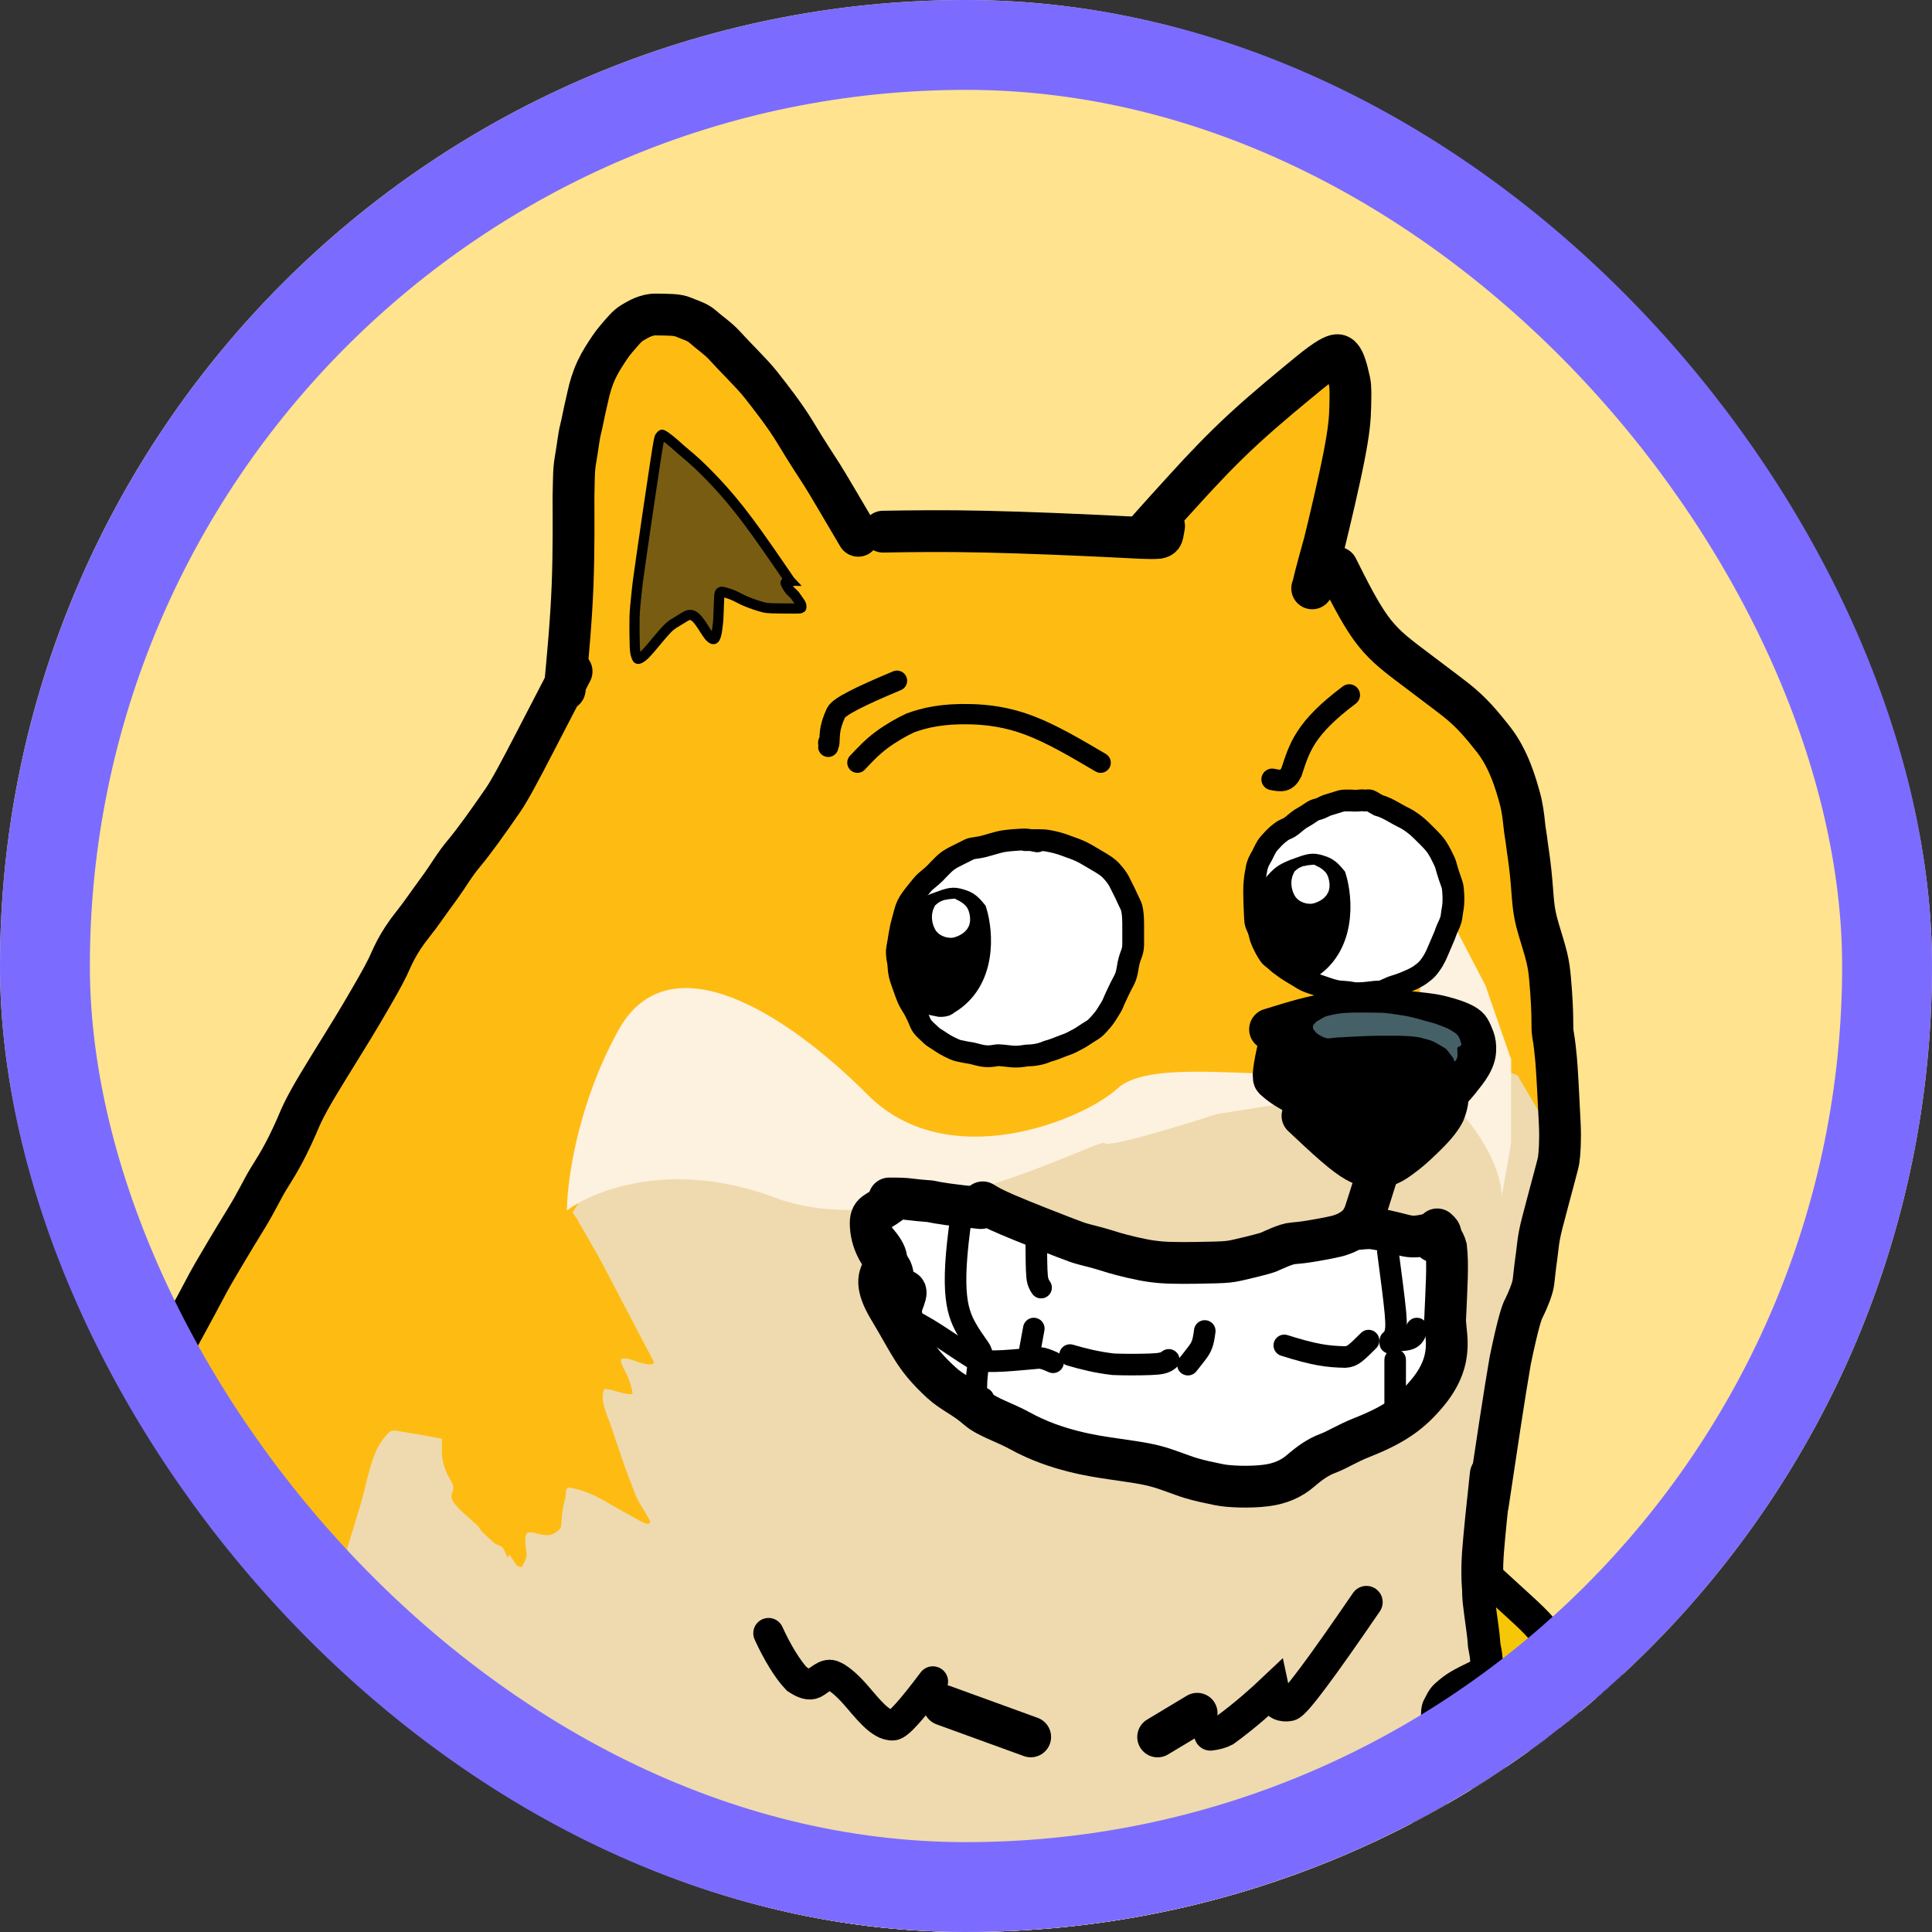 <svg width="43" height="43" viewBox="0 0 43 43" fill="none" xmlns="http://www.w3.org/2000/svg">
<rect x="0" y="0" width="43" height="43" fill="#333333" stroke="none"/>
<g clip-path="url(#clip0_195_26730)">
<rect width="43" height="43" rx="21.5" fill="#FFE38F"/>
<path d="M32.804 27.683C32.505 27.683 32.333 27.74 31.994 27.903C31.83 27.982 31.733 28.145 31.526 28.506C31.405 28.716 31.398 29 31.393 29.485C31.391 29.683 31.494 29.926 31.538 30.108C31.595 30.338 31.81 30.657 31.948 30.88C32.029 31.01 32.155 31.118 32.261 31.246C32.371 31.378 32.552 31.532 32.737 31.643C32.886 31.731 33.002 31.744 33.091 31.758C33.257 31.783 32.959 31.384 32.901 31.256C32.853 31.148 32.809 31.005 32.738 30.718C32.692 30.532 32.641 30.431 32.628 30.325C32.613 30.207 32.579 29.79 32.606 29.522C32.62 29.371 32.667 29.267 32.716 29.161C32.771 29.04 32.852 28.923 32.927 28.817C33.009 28.702 33.108 28.588 33.188 28.473C33.267 28.358 33.373 28.182 33.426 28.049C33.447 27.998 33.461 27.943 33.474 27.89C33.487 27.839 33.462 27.785 33.422 27.736C33.345 27.642 33.215 27.634 32.955 27.63C32.927 27.634 32.902 27.64 32.881 27.647C32.84 27.659 32.813 27.674 32.804 27.683Z" fill="#84DC00"/>
<path d="M20.393 27.932C20.093 27.932 19.922 27.989 19.583 28.152C19.419 28.231 19.322 28.394 19.115 28.755C18.994 28.965 18.986 29.249 18.982 29.734C18.98 29.932 19.083 30.175 19.127 30.357C19.183 30.587 19.399 30.906 19.537 31.129C19.618 31.259 19.744 31.367 19.85 31.495C19.96 31.627 20.141 31.781 20.326 31.892C20.474 31.98 20.591 31.994 20.68 32.007C20.846 32.032 20.548 31.633 20.49 31.505C20.442 31.397 20.398 31.254 20.327 30.967C20.281 30.781 20.23 30.68 20.217 30.574C20.202 30.456 20.168 30.039 20.195 29.771C20.209 29.62 20.256 29.516 20.305 29.41C20.36 29.289 20.441 29.172 20.516 29.066C20.598 28.951 20.697 28.837 20.776 28.722C20.856 28.607 20.961 28.431 21.015 28.298C21.035 28.247 21.05 28.192 21.063 28.14C21.076 28.088 21.05 28.034 21.011 27.985C20.934 27.891 20.804 27.884 20.544 27.879C20.516 27.883 20.491 27.889 20.47 27.896C20.428 27.908 20.402 27.923 20.393 27.932Z" fill="#84DC00"/>
<path d="M85.096 78.729L84.053 78.312L82.594 78.834L79.049 79.772L79.153 80.397L80.613 82.378C81.794 82.726 84.178 83.442 84.262 83.525C84.366 83.629 85.304 84.151 85.408 84.359C85.492 84.526 86.486 85.958 86.972 86.653C86.625 86.861 85.909 87.299 85.826 87.383C85.721 87.487 83.323 87.174 83.219 87.278C83.115 87.383 79.778 86.861 79.674 86.861C79.57 86.861 76.755 85.923 76.546 85.819C76.38 85.735 75.295 85.297 74.774 85.089L74.044 84.255L71.542 81.023C71.09 80.919 70.166 80.731 70.082 80.814C69.978 80.919 63.827 79.563 63.618 79.459C63.452 79.376 61.116 78.799 59.969 78.521L56.946 77.687C55.973 77.374 54.006 76.728 53.922 76.644C53.818 76.54 52.567 75.602 52.463 75.497C52.358 75.393 51.212 73.725 51.107 73.621C51.024 73.537 50.656 73.03 50.482 72.787L47.875 72.578L44.748 71.014C43.879 70.25 42.12 68.72 42.037 68.72C41.933 68.72 41.099 66.948 41.099 66.844C41.099 66.74 40.681 65.801 40.577 65.801C40.494 65.801 39.847 66.496 39.535 66.844L39.639 68.929L39.118 72.578L37.658 74.976C37.137 75.254 36.053 75.81 35.886 75.81C35.719 75.81 35.469 76.019 35.364 76.123C35.503 76.992 35.761 78.75 35.677 78.834C35.594 78.917 34.878 80.814 34.53 81.753L34.947 84.046C35.121 83.838 35.197 84.026 34.113 86.444C33.029 88.863 29.144 89.885 27.336 90.093V88.321L27.545 84.046L27.336 81.753C27.128 81.405 26.69 80.71 26.607 80.71C26.523 80.71 24.904 80.154 24.104 79.876L22.228 79.772C20.907 79.911 18.245 80.189 18.162 80.189C18.057 80.189 15.764 80.814 15.659 80.71C15.576 80.627 15.347 82.274 15.242 83.108L15.034 85.089C14.964 85.437 14.805 86.153 14.721 86.236C14.638 86.319 13.991 87.522 13.679 88.112L15.242 90.093L17.223 92.074C17.328 92.179 19.308 93.117 19.413 93.117C19.496 93.117 21.185 94.368 22.019 94.994L22.958 95.932C23.041 96.015 23.062 96.592 23.062 96.87C22.784 97.218 22.207 97.934 22.123 98.017C22.04 98.1 21.324 98.26 20.977 98.33L21.706 99.164L23.27 100.102V100.519L22.645 101.353C22.332 101.562 21.686 101.979 21.602 101.979C21.498 101.979 20.038 102.604 20.038 102.709C20.038 102.792 19.552 102.813 19.308 102.813C19.552 103.091 20.038 103.668 20.038 103.751C20.038 103.835 20.316 104.342 20.455 104.585C20.386 104.863 20.226 105.44 20.143 105.524C20.038 105.628 19.308 105.732 19.204 105.732C19.1 105.732 16.389 105.941 16.181 105.941C15.972 105.941 14.617 105.628 14.513 105.628C14.408 105.628 11.385 104.377 11.281 104.377C11.176 104.377 10.03 103.647 9.925 103.647C9.842 103.647 9.056 103.021 8.674 102.709L7.632 101.353L6.798 99.79L4.295 97.809C3.913 97.6 3.128 97.183 3.044 97.183C2.94 97.183 2.627 96.766 2.523 96.766C2.439 96.766 0.125 96.697 -1.022 96.662C-2.273 96.279 -4.796 95.515 -4.879 95.515C-4.963 95.515 -5.887 95.167 -6.339 94.994C-6.617 94.855 -7.194 94.556 -7.277 94.472C-7.361 94.389 -10.37 93.186 -11.865 92.596L-14.784 91.24L-16.556 90.198C-16.869 89.85 -17.516 89.155 -17.599 89.155C-17.703 89.155 -19.163 88.008 -19.371 87.904C-19.58 87.8 -20.726 86.653 -21.039 86.34L-21.04 86.34C-21.352 86.027 -21.978 84.463 -22.082 84.255C-22.186 84.046 -23.02 82.066 -23.02 81.857C-23.02 81.648 -23.438 80.397 -23.438 80.293C-23.438 80.189 -23.646 78.625 -23.646 78.521C-23.646 78.416 -24.271 77.687 -24.376 77.582C-24.48 77.478 -25.523 75.81 -25.627 75.706C-25.731 75.602 -26.357 73.308 -26.461 73.099C-26.565 72.891 -26.878 69.659 -26.982 69.45C-27.087 69.242 -26.461 65.176 -26.461 64.863C-26.461 64.55 -25.94 60.588 -25.94 60.484C-25.94 60.38 -25.523 58.607 -25.523 58.399C-25.523 58.19 -25.418 57.461 -25.418 57.356C-25.418 57.252 -26.148 55.688 -26.148 55.48C-26.148 55.271 -26.044 52.143 -26.148 51.935C-26.253 51.726 -25.21 48.286 -25.21 48.077C-25.21 47.869 -23.855 45.471 -23.75 45.262C-23.646 45.054 -21.352 42.03 -21.352 41.822C-21.352 41.613 -18.537 39.737 -18.329 39.528C-18.12 39.319 -14.471 37.651 -14.367 37.651C-14.263 37.651 -13.324 37.234 -13.22 37.13C-13.116 37.026 -11.239 34.524 -11.135 34.419C-11.052 34.336 -9.641 33.342 -8.946 32.855L-6.026 31.917L-3.628 31.396H-2.794L-1.752 30.77C-0.431 30.527 2.231 30.041 2.314 30.041C2.419 30.041 6.276 30.145 6.38 30.145C6.464 30.145 8.987 30.562 10.238 30.77C10.794 30.909 11.927 31.208 12.01 31.292C12.094 31.375 14.895 31.882 16.285 32.126C17.918 32.543 21.206 33.377 21.289 33.377C21.394 33.377 25.251 34.732 25.355 34.732C25.439 34.732 28.379 35.983 29.839 36.609C30.638 36.991 32.257 37.776 32.341 37.86C32.424 37.943 34.53 38.729 35.573 39.111L38.284 39.319L41.933 39.007L44.226 39.111L45.999 39.528L48.292 40.675L50.169 42.447L51.524 44.011L52.358 45.679C52.671 46.652 53.297 48.64 53.297 48.807C53.297 48.974 53.505 50.475 53.61 51.205L53.818 52.039C54.513 52.526 55.924 53.52 56.008 53.603C56.112 53.707 57.467 55.167 57.571 55.271C57.655 55.355 58.788 56.766 59.344 57.461L60.595 60.588L60.803 61.839V63.299C60.803 63.403 60.699 64.133 60.595 64.237C60.511 64.321 61.742 64.62 62.367 64.759C63.34 65.071 65.287 65.718 65.287 65.801C65.287 65.906 67.997 66.74 68.206 66.844C68.373 66.927 70.152 67.713 71.021 68.095C71.716 68.651 73.127 69.763 73.21 69.763C73.314 69.763 74.878 71.64 74.878 71.744C74.878 71.848 76.442 72.682 76.546 72.682C76.651 72.682 77.485 72.474 77.589 72.474C77.672 72.474 79.362 72.057 80.195 71.848C80.682 71.709 81.676 71.431 81.759 71.431C81.843 71.431 82.906 71.223 83.427 71.118C84.192 71.049 85.763 70.91 85.93 70.91C86.138 70.91 88.432 70.91 88.536 71.014C88.62 71.097 89.892 71.257 90.517 71.327C90.865 71.535 91.581 71.953 91.664 71.953C91.747 71.953 92.185 73.134 92.394 73.725L92.915 74.663L93.958 75.184L95.417 76.644C95.73 77.131 96.376 78.104 96.46 78.104C96.564 78.104 97.085 79.355 97.085 79.459C97.085 79.543 97.363 80.328 97.502 80.71V81.544C97.502 81.628 97.224 81.648 97.085 81.648V82.587L95 83.421C94.618 83.456 93.832 83.546 93.749 83.629C93.666 83.713 92.88 83.595 92.498 83.525L91.038 82.9L90.621 82.066C90.448 81.753 90.1 81.106 90.1 81.023C90.1 80.919 89.475 80.293 89.37 80.189L89.37 80.189C89.287 80.106 88.501 79.876 88.119 79.772L86.764 79.251L85.096 78.729Z" fill="#FEBC13"/>
<path d="M33.358 37.129C33.358 37.011 33.24 36.894 33.24 36.776L31.239 35.717L21.353 37.129C19.156 37.6 14.691 38.541 14.409 38.541C14.056 38.541 12.996 39.601 12.879 40.072C12.784 40.448 10.642 41.405 9.583 41.837L5.464 42.425L3.698 43.014C2.875 43.72 1.156 45.132 0.874 45.132C0.591 45.132 -0.186 45.603 -0.539 45.839L-1.951 46.427L-1.009 49.958L-2.893 48.428L-2.069 51.606L-2.186 52.312C-2.343 53.096 -2.681 54.666 -2.775 54.666C-2.869 54.666 -3.756 56.941 -4.187 58.079C-4.226 58.51 -4.305 59.397 -4.305 59.491C-4.305 59.585 -4.069 60.943 -3.952 61.61L-3.481 64.434C-3.285 65.337 -2.893 67.189 -2.893 67.377C-2.893 67.565 -3.128 70.044 -3.246 71.261L-3.952 73.615C-4.226 74.203 -4.776 75.404 -4.776 75.498C-4.776 75.592 -5.168 76.008 -5.364 76.204C-4.933 76.361 -4.069 76.698 -4.069 76.792C-4.069 76.886 -2.657 78.008 -1.951 78.558L-0.068 81.5L1.933 84.09C2.639 84.678 4.075 85.878 4.169 85.973C4.287 86.09 6.288 87.15 6.405 87.15C6.523 87.15 8.406 87.738 8.406 87.62C8.406 87.503 11.466 86.561 11.584 86.561C11.678 86.561 12.879 86.012 13.467 85.737L14.762 85.855C14.919 84.756 15.232 82.536 15.232 82.442C15.232 82.324 15.586 81.147 15.703 81.029C15.821 80.912 17.351 80.206 17.586 80.206C17.775 80.206 21.196 79.892 22.883 79.735C23.981 79.97 26.178 80.465 26.178 80.559C26.178 80.653 26.806 81.069 27.12 81.265L27.59 83.501L27.473 87.267L27.355 90.21C27.944 90.131 29.144 89.951 29.238 89.856C29.332 89.762 30.611 89.347 31.239 89.15L33.24 87.738C33.514 87.306 34.04 86.443 33.946 86.443C33.828 86.443 34.77 85.266 34.77 85.149C34.77 85.055 34.848 84.09 34.888 83.619C34.731 83.109 34.417 82.065 34.417 81.971C34.417 81.853 35.241 79.97 35.358 79.735C35.453 79.546 35.554 78.558 35.594 78.087C35.515 77.538 35.358 76.392 35.358 76.204C35.358 76.016 36.614 75.576 37.242 75.38C37.594 74.909 38.324 73.968 38.418 73.968C38.513 73.968 39.085 72.32 39.36 71.496L39.713 68.318L39.478 66.906L39.948 66.671L41.596 65.023C41.714 64.905 42.773 62.904 42.773 62.669C42.773 62.434 43.832 60.315 43.832 60.197C43.832 60.103 44.146 58.118 44.303 57.137L44.185 51.37L43.597 49.252C43.872 49.095 44.374 48.71 44.185 48.428C43.95 48.075 43.244 47.251 43.362 47.016C43.456 46.827 43.95 45.682 44.185 45.132H42.773L41.714 42.896C42.695 42.975 44.656 43.108 44.656 43.014C44.656 42.92 42.852 41.013 41.949 40.072L40.184 39.601L40.772 39.13H39.713C39.619 39.13 38.34 39.208 37.712 39.248C37.124 39.208 35.923 39.13 35.829 39.13C35.711 39.13 34.535 38.541 34.417 38.541C34.299 38.541 33.593 38.306 33.475 38.188C33.358 38.071 33.358 37.247 33.358 37.129Z" fill="#EEDAAE"/>
<path d="M35.703 40.68C35.939 40.414 36.154 40.161 36.712 39.485C36.772 39.435 36.713 39.18 36.742 39.171C36.772 39.161 36.801 39.161 36.831 39.166C37.028 39.19 37.302 39.2 37.473 39.225C37.645 39.249 37.824 39.241 38.096 39.284C38.253 39.308 38.409 39.33 38.542 39.342C38.794 39.367 39.124 39.391 39.292 39.421C39.49 39.456 39.747 39.496 40.107 39.548C40.273 39.573 40.409 39.601 40.597 39.632C40.773 39.661 40.888 39.697 41.033 39.715C41.156 39.73 41.311 39.784 41.455 39.912C41.627 40.064 42.05 39.745 42.185 39.838C42.327 39.935 42.153 40.376 42.323 40.48C42.621 40.664 43.068 40.917 43.191 40.986C43.333 41.064 43.479 41.106 43.569 41.206C43.686 41.339 43.802 41.458 43.897 41.574C44.01 41.712 44.106 41.86 44.162 42.011C44.265 42.291 45.426 42.6 45.48 42.78C45.525 42.927 44.526 43.037 44.832 43.651C45.047 44.081 45.426 44.857 45.63 45.266C45.834 45.674 45.863 45.713 45.933 45.867C46.003 46.022 46.109 46.284 46.223 46.67C46.336 47.056 46.453 47.552 46.571 48.685C46.689 49.818 46.806 51.536 46.834 52.681C46.862 53.825 46.804 54.379 46.72 54.84C46.636 55.302 46.529 55.661 46.416 55.961C46.302 56.261 46.192 56.498 46.077 56.685C45.872 57.023 45.714 57.257 45.548 57.415C45.352 57.601 45.175 57.767 45.014 57.836C44.764 57.943 44.406 58.078 44.313 57.923C44.284 57.874 44.27 57.812 44.24 57.756C44.176 57.638 44.108 57.524 44.068 57.403C44.029 57.285 43.993 57.166 43.921 57.026C43.852 56.893 43.784 56.741 43.72 56.584C43.666 56.452 43.587 56.315 43.509 56.197C43.43 56.079 43.19 55.788 42.854 55.468C42.358 54.998 41.95 54.646 41.766 54.479C41.507 54.244 41.317 54.083 41.178 53.954C40.908 53.705 40.671 53.531 40.67 53.445C40.665 53.224 40.732 52.769 40.96 52.34C41.274 51.753 41.547 51.447 41.582 51.224C41.587 51.195 41.58 51.164 41.562 51.136C41.478 51.008 41.343 50.791 41.199 50.611C40.998 50.361 40.826 50.043 40.276 49.532C40.135 49.4 39.949 49.182 39.588 48.918C39.241 48.664 39.057 48.516 39.071 48.458C39.086 48.4 39.076 48.257 39.156 47.84C39.216 47.527 39.308 47.014 39.431 46.684C39.694 45.977 40.004 45.719 39.86 45.619C39.811 45.585 39.456 45.475 38.711 45.433C38.281 45.409 37.746 45.408 37.425 45.433C36.996 45.468 36.825 45.468 36.576 45.522C35.691 45.713 35.522 45.792 35.205 45.885C34.652 46.046 34.467 46.161 34.304 46.06C34.28 46.045 34.292 46.017 34.3 45.987C34.329 45.869 34.35 45.706 34.472 45.373C34.545 45.172 34.654 44.893 35.056 44.142C35.361 43.573 35.923 42.509 36.25 41.945C36.625 41.298 36.753 41.158 36.766 41.044C36.771 41.005 36.742 40.992 36.707 40.99C36.633 40.985 36.495 40.992 36.329 41.02C36.182 41.044 36.022 41.068 35.853 41.113C35.672 41.162 35.213 41.304 35.325 41.146C35.419 41.014 35.569 40.831 35.703 40.68Z" fill="#FEBC13"/>
<path d="M43.303 38.944C44.657 39.048 45.278 39.22 45.708 39.404C46.056 39.553 46.481 39.742 46.967 39.934C47.33 40.076 48.212 40.659 48.775 41.072C49.255 41.423 49.888 42.123 50.2 42.505C50.396 42.745 50.565 42.957 50.869 43.304C51.267 43.759 51.468 44.103 51.79 44.477C52.069 44.801 52.198 45.111 52.338 45.381C52.43 45.559 52.667 46.288 52.971 47.261C53.144 47.815 53.242 48.151 53.303 48.431C53.358 48.686 53.398 49.004 53.424 49.498C53.445 49.892 53.502 50.099 53.529 50.454C53.542 50.638 53.572 51.069 53.598 51.625C53.624 52.19 54.576 52.6 54.97 52.844C55.195 52.984 55.517 53.243 55.821 53.504C56.18 53.813 56.438 54.112 56.776 54.407C57.569 55.098 57.949 55.762 58.384 56.318C58.834 56.895 59.045 57.205 59.323 57.622C59.551 57.965 59.827 58.577 59.983 58.865C60.169 59.206 60.348 59.879 60.583 60.67C60.737 61.191 60.766 61.619 60.809 62.026C60.818 62.723 60.801 63.236 60.775 63.34C60.766 63.392 60.766 63.444 60.766 63.497" stroke="black" stroke-width="0.905" stroke-linecap="round"/>
<path d="M-2.938 31.541C-1.948 31.003 -1.671 30.899 -1.427 30.768C-1.182 30.638 -0.647 30.534 0.645 30.326C1.209 30.235 1.974 30.238 2.62 30.195C3.593 30.13 4.354 30.134 4.897 30.177C5.246 30.205 5.695 30.238 6.286 30.281C7.38 30.361 7.797 30.342 8.216 30.386C8.563 30.421 8.877 30.481 9.198 30.507C9.485 30.551 9.728 30.585 10.135 30.646C10.351 30.689 10.713 30.775 11.085 30.863" stroke="black" stroke-width="0.905" stroke-linecap="round"/>
<path d="M43.354 39.049C41.84 39.083 40.699 39.135 40.066 39.205C39.619 39.254 39.29 39.309 39.012 39.318C38.802 39.325 37.941 39.344 36.682 39.301C36.197 39.284 36.025 39.241 35.48 39.042C34.936 38.844 34.024 38.483 33.52 38.271C32.939 38.026 32.79 37.92 32.453 37.756C32.2 37.632 31.79 37.403 30.829 37.004C29.868 36.604 28.371 36.037 27.557 35.718C26.651 35.364 26.035 35.055 25.184 34.681C24.869 34.543 24.781 34.531 24.315 34.393C23.004 34.005 22.069 33.697 21.844 33.611C21.457 33.462 21.131 33.384 20.777 33.255C19.402 32.751 18.96 32.724 18.439 32.577C17.927 32.432 17.587 32.342 16.754 32.142C16.302 32.034 15.816 31.942 15.414 31.898C15.131 31.867 14.824 31.803 14.493 31.76C14.267 31.73 13.99 31.699 13.702 31.647C13.461 31.603 13.19 31.508 12.964 31.481C12.748 31.456 12.478 31.386 12.225 31.334C11.973 31.282 11.765 31.247 11.556 31.177C11.452 31.143 11.296 31.125 11.114 31.116C11.035 31.108 10.983 31.091 10.982 30.969" stroke="black" stroke-width="0.905" stroke-linecap="round"/>
<path d="M34.74 24.932C34.74 25.036 34.427 26.287 34.427 26.391L34.323 27.33L33.697 30.145L33.384 31.917L32.967 34.419V35.253C32.967 35.358 33.28 36.609 33.28 36.713V37.339C33.072 38.103 32.571 39.632 32.237 39.632C31.82 39.632 17.12 43.698 16.39 43.698C15.66 43.698 -13.323 46.305 -13.323 46.2C-13.323 46.096 -12.594 44.845 -12.489 44.741L-10.404 42.656C-10.3 42.551 -7.589 40.987 -7.589 40.883C-7.589 40.779 -6.964 39.736 -6.859 39.632C-6.755 39.528 -4.67 38.173 -4.67 38.068C-4.67 37.985 -0.778 35.601 1.169 34.419L2.003 34.211C2.385 33.203 3.17 31.166 3.254 31.083C3.358 30.979 4.818 28.372 4.922 28.164C5.005 27.997 6.208 25.662 6.798 24.515L8.988 20.761C9.683 19.858 11.073 18.03 11.073 17.946C11.073 17.863 11.977 16.313 12.428 15.549C12.498 15.062 12.637 14.068 12.637 13.985C12.637 13.901 12.706 11.378 12.741 10.127L13.158 8.355L14.097 7.208L15.139 7.104L16.39 7.938C16.807 8.459 17.662 9.543 17.746 9.71C17.829 9.877 18.684 11.239 19.101 11.899L20.665 11.795L25.565 11.899L26.295 10.857L29.11 8.25L29.735 8.042L30.152 8.876L29.735 10.544C29.666 11.031 29.506 12.024 29.423 12.108C29.318 12.212 29.735 12.525 29.735 12.629C29.735 12.733 30.152 13.568 30.152 13.672C30.152 13.776 31.716 15.027 31.716 15.131C31.716 15.215 32.828 16.139 33.384 16.591L33.906 18.051L34.218 20.344L34.636 23.055C34.67 23.646 34.74 24.848 34.74 24.932Z" fill="#FEBC13"/>
<path d="M13.812 25.284L15.02 24.859L15.517 25.142L18.643 26.204L22.622 25.709L25.038 24.859C26.294 24.646 28.818 24.207 28.875 24.151C28.946 24.08 30.651 24.009 30.723 24.009C30.779 24.009 32.452 23.82 33.281 23.726L33.778 23.938L34.598 25.334L34.491 26.406C34.467 26.666 34.267 26.886 34.276 26.942C34.455 28.038 34.181 28.231 34.062 28.443C33.849 28.821 33.74 29.887 33.74 29.944C33.74 30.001 33.405 31.94 33.097 32.624C32.908 32.931 32.94 34.718 32.883 34.662C32.812 34.591 32.99 35.663 32.99 35.734C32.99 35.79 33.512 37.213 33.204 37.449L32.776 36.913C32.704 37.126 31.01 37.556 30.953 37.556C30.896 37.556 29.76 37.869 29.452 38.2L27.843 39.701L26.235 39.808L25.27 38.843L24.841 38.811C24.557 38.834 23.397 39.057 23.34 39.057C23.269 39.057 22.983 39.165 22.912 39.165C22.84 39.165 22.622 39.023 22.48 39.023C22.366 39.023 21.575 39.617 21.196 39.594L20.338 39.808L19.481 40.022L17.872 40.344C17.422 40.226 16.535 40.344 16.479 40.344C16.422 40.344 13.853 39.733 13.048 39.379L13.954 36.969C13.433 36.615 12.376 35.893 12.319 35.836C12.263 35.779 12.059 35.624 11.964 35.553C11.869 35.458 11.666 35.27 11.609 35.27C11.538 35.27 11.396 34.986 11.396 34.915C11.396 34.859 11.206 34.703 11.111 34.632L10.756 34.278C10.638 34.184 10.387 33.98 10.33 33.924C10.259 33.853 10.117 33.57 10.117 33.499C10.117 33.442 10.069 33.286 10.046 33.216L12.746 26.983L13.812 25.284Z" fill="#EEDAAE"/>
<path d="M13.196 30.43C13.176 30.068 13.156 29.804 12.823 27.196C12.921 27.138 12.902 27.127 12.902 27.196C12.921 27.343 12.981 27.481 13.099 27.568C13.295 27.597 13.471 27.574 13.589 27.538C13.845 27.459 14.13 27.285 14.453 27.372C14.708 27.441 14.967 27.482 15.325 27.745C15.69 28.013 16.072 28.723 16.404 29.256C16.631 29.62 17.21 29.933 17.65 30.816C17.767 31.05 17.751 31.229 17.697 31.444C17.57 31.954 17.296 32.323 17.492 33.417C17.61 34.073 17.713 34.42 17.767 34.866C17.825 35.35 17.602 35.964 17.806 36.661C17.846 36.797 17.925 36.815 17.993 36.837C18.12 36.876 18.979 36.912 20.224 36.885C20.692 36.875 20.848 36.856 22.026 36.846C23.204 36.836 25.341 36.805 26.448 36.846C27.772 36.895 28.01 37.043 29.363 36.944C30.028 36.895 30.303 36.877 30.793 36.826C31.266 36.777 31.838 36.762 32.067 36.905C32.303 37.053 32.81 36.462 33.077 36.826C33.263 37.081 33.298 38.002 33.292 38.34C33.282 39.015 33.212 39.284 33.184 39.544C33.126 40.1 32.968 41 33.077 42.293C33.106 42.643 33.225 43.268 33.116 44.088C33.047 44.605 33.066 44.948 32.87 45.125C32.772 45.213 32.665 45.315 32.536 45.36C32.281 45.448 31.886 45.473 31.585 45.546C31.26 45.624 30.912 45.69 30.633 45.919C30.201 46.274 29.918 46.729 29.682 46.979C29.515 47.155 29.145 47.342 28.73 47.232C27.979 47.035 27.101 46.581 26.097 46.575C24.572 46.566 24.28 46.524 23.736 46.684C23.002 46.9 22.622 47.113 22.306 47.302C22.061 47.449 21.836 47.619 21.591 47.782C21.355 47.94 21.102 48.175 20.717 48.361C20.413 48.508 20.132 48.549 19.874 48.616C19.529 48.705 19.137 48.775 18.736 48.891C18.431 48.979 18.127 49.081 17.725 49.195C16.957 49.412 16.036 49.907 15.469 50.295C14.723 50.804 14.172 51.065 13.773 51.008C13.429 50.96 12.976 51.007 12.635 50.871C11.817 50.544 10.892 49.979 10.606 49.595C10.349 49.251 10.214 48.681 8.976 47.632C8.526 47.251 8.28 47.072 8.056 46.899C7.8 46.701 7.56 46.423 7.102 46.112C6.032 45.387 5.132 45.223 4.849 44.878C4.8 44.818 4.77 44.74 4.781 44.672C4.82 44.426 4.864 44.193 4.938 43.936C5.097 43.382 5.259 42.715 5.35 42.288C5.408 42.014 5.147 41.105 5.694 40.906C5.88 40.838 6.142 41.067 6.96 40.857C7.115 40.817 7.112 40.739 7.125 40.67C7.174 40.405 7.192 39.956 7.352 39.51C7.705 38.522 8.49 37.918 8.066 37.718C7.819 37.601 7.394 37.642 7.085 37.463C7.016 37.423 6.961 37.365 6.968 37.306C6.997 37.07 7.052 36.711 7.334 35.756C7.514 35.147 7.848 34.08 8.019 33.505C8.214 32.853 8.253 32.279 8.646 31.892C8.705 31.834 8.763 31.834 8.823 31.844C9.098 31.893 9.532 31.956 9.863 32.031C10.294 32.128 11.051 32.7 11.236 32.047C11.352 31.635 11.372 31.223 11.411 30.949C11.431 30.811 11.443 30.632 11.73 30.608C12.534 30.54 13.203 30.548 13.196 30.43Z" fill="#EEDAAE"/>
<path d="M31.918 30.909C31.704 31.123 31.232 31.552 31.061 31.552L30.846 31.767L29.774 32.195L29.131 32.624C28.559 32.803 27.394 33.182 27.308 33.267C27.201 33.375 26.343 32.839 26.236 32.839C26.129 32.839 25.271 32.624 25.164 32.624C25.056 32.624 23.877 32.303 23.77 32.303C23.663 32.303 22.483 31.874 22.376 31.767C22.269 31.659 21.733 31.338 21.626 31.338C21.518 31.338 20.768 30.694 20.661 30.587C20.553 30.48 20.232 29.944 20.125 29.837C20.017 29.729 19.803 29.193 19.696 29.086C19.588 28.979 19.803 28.443 19.696 28.443C19.588 28.443 19.481 27.478 19.481 27.156C19.481 26.899 19.767 26.692 19.91 26.62L20.768 26.727H21.733C22.09 26.87 22.805 27.178 22.805 27.263C22.805 27.349 23.877 27.585 24.413 27.692L26.236 28.121L27.951 27.907C28.38 27.799 29.259 27.585 29.345 27.585C29.431 27.585 29.881 27.442 30.096 27.371L30.739 27.478C31.061 27.514 31.725 27.564 31.811 27.478C31.918 27.371 32.133 27.478 32.133 27.585C32.133 27.692 32.24 28.336 32.133 28.336C32.026 28.336 32.24 29.3 32.24 29.408C32.24 29.515 32.133 30.158 32.133 30.265C32.133 30.351 31.99 30.73 31.918 30.909Z" fill="white"/>
<path d="M13.474 28.252C13.205 27.737 12.968 27.371 12.805 27.059L12.805 27.059C12.811 27.084 12.817 27.108 12.817 27.11C12.811 27.095 12.793 27.058 12.768 27.022C12.719 26.943 12.664 26.865 12.603 26.801C12.536 26.731 12.475 26.595 12.324 26.528C12.29 26.513 12.251 26.507 12.23 26.523C12.193 26.55 12.178 26.62 12.114 26.683C12.009 26.787 11.882 26.855 11.734 27.032C11.63 27.156 11.563 27.233 11.502 27.403C11.337 27.86 11.283 28.02 11.212 28.159C11.147 28.284 11.047 28.531 10.979 28.65C10.909 28.774 10.835 28.975 10.678 29.271C10.581 29.453 10.401 29.784 10.303 29.957C10.194 30.15 10.152 30.244 10.102 30.338C10.047 30.441 10.018 30.51 10.004 30.632C9.992 30.738 9.978 30.86 9.958 30.995C9.943 31.102 9.941 31.236 9.921 31.402C9.906 31.532 9.899 31.629 9.885 31.729C9.863 31.883 9.833 31.991 9.836 32.08C9.839 32.18 9.805 32.385 9.888 32.641C9.937 32.792 9.988 32.876 10.05 32.983C10.108 33.083 10.093 33.141 10.05 33.276C10.002 33.428 10.374 33.723 10.439 33.786C10.541 33.883 10.637 33.941 10.678 34.022C10.715 34.095 10.909 34.259 10.979 34.323C11.059 34.396 11.168 34.397 11.212 34.48C11.258 34.568 11.316 34.764 11.316 34.622C11.316 34.535 11.481 34.819 11.481 34.819C11.481 34.819 11.538 34.879 11.61 34.877C11.619 34.876 11.624 34.858 11.634 34.84C11.674 34.767 11.711 34.697 11.72 34.622C11.729 34.543 11.618 34.106 11.781 34.107C11.814 34.107 11.852 34.106 11.891 34.116C11.998 34.144 12.193 34.199 12.295 34.146C12.383 34.101 12.473 34.05 12.487 33.967C12.499 33.894 12.5 33.723 12.53 33.57C12.547 33.482 12.564 33.414 12.582 33.344L12.585 33.331C12.603 33.258 12.58 33.139 12.646 33.107C12.659 33.101 12.676 33.108 12.698 33.113C12.806 33.137 13.038 33.175 13.401 33.375C13.569 33.468 13.827 33.621 13.968 33.696C14.163 33.798 14.47 34.013 14.469 33.867C14.468 33.84 14.434 33.784 14.37 33.679C14.267 33.507 14.191 33.392 14.147 33.276C14.095 33.136 13.939 32.751 13.838 32.447C13.722 32.099 13.633 31.847 13.609 31.767C13.545 31.555 13.348 31.201 13.438 30.94C13.447 30.913 13.466 30.912 13.484 30.916C13.521 30.925 13.559 30.924 13.597 30.934C13.748 30.974 14.092 31.084 14.077 30.998C14.065 30.925 14.043 30.798 13.964 30.622C13.912 30.506 13.748 30.253 13.86 30.237C13.925 30.229 14.001 30.241 14.114 30.283C14.261 30.338 14.57 30.429 14.548 30.31C14.542 30.277 14.515 30.241 14.309 29.848C14.112 29.475 13.743 28.767 13.474 28.252Z" fill="#FEBC13"/>
<path d="M33.633 23.582V25.441L33.419 26.656C33.443 26.394 33.291 25.641 32.493 24.726C31.695 23.811 30.356 24.107 29.786 24.369L27.079 24.797C26.272 25.06 24.643 25.555 24.586 25.441C24.515 25.298 20.098 27.728 17.249 26.656C14.97 25.798 13.212 26.489 12.619 26.942C12.619 26.299 12.847 24.597 13.758 22.939C14.898 20.866 17.534 22.582 19.315 24.369C21.096 26.156 24.088 24.941 24.871 24.226C25.655 23.511 28.29 24.083 30.285 23.868C31.881 23.697 31.71 21.414 31.425 20.294H32.208L33.063 21.938L33.633 23.582Z" fill="#FDF1E0"/>
<path d="M19.101 11.925C18.732 11.3 18.445 10.807 18.296 10.57C18.156 10.348 18.003 10.129 17.701 9.626C17.469 9.242 17.142 8.826 16.93 8.557C16.738 8.314 16.372 7.963 16.139 7.704C15.981 7.529 15.805 7.417 15.631 7.263C15.516 7.162 15.374 7.129 15.22 7.062C15.074 6.999 14.902 7.005 14.599 7C14.383 6.996 14.203 7.108 14.079 7.18C13.953 7.253 13.844 7.395 13.715 7.544C13.609 7.666 13.515 7.816 13.427 7.955C13.313 8.137 13.227 8.319 13.16 8.53C13.101 8.716 13.073 8.884 13.037 9.028C12.999 9.179 12.97 9.367 12.919 9.567C12.881 9.713 12.857 9.961 12.816 10.188C12.768 10.453 12.775 10.589 12.764 11.053C12.764 11.465 12.774 12.238 12.744 13.017C12.714 13.796 12.643 14.559 12.569 15.345" stroke="black" stroke-width="0.93" stroke-linecap="round"/>
<path d="M19.654 11.833C20.325 11.822 20.996 11.812 21.927 11.833C22.857 11.853 24.026 11.904 24.659 11.935C25.354 11.969 25.558 11.987 25.779 11.972C25.858 11.956 25.868 11.926 25.878 11.88C25.888 11.833 25.898 11.772 25.909 11.71" stroke="black" stroke-width="0.93" stroke-linecap="round"/>
<path d="M25.569 11.77C25.823 11.486 26.078 11.201 26.417 10.831C26.756 10.46 27.173 10.013 27.688 9.538C28.203 9.064 28.803 8.576 29.127 8.309C29.559 7.954 29.698 7.909 29.759 7.904C29.901 7.892 29.975 8.215 30.037 8.493C30.064 8.613 30.057 8.819 30.052 9.061C30.047 9.303 30.027 9.577 29.915 10.151C29.803 10.724 29.599 11.589 29.479 12.075C29.287 12.766 29.256 12.9 29.236 12.992C29.226 13.033 29.215 13.064 29.205 13.095" stroke="black" stroke-width="0.93" stroke-linecap="round"/>
<path d="M29.76 12.633C30.004 13.121 30.248 13.609 30.501 13.963C30.754 14.316 31.008 14.519 31.353 14.781C31.697 15.044 32.124 15.359 32.39 15.567C32.757 15.854 32.984 16.134 33.235 16.451C33.589 16.9 33.744 17.468 33.827 17.768C33.878 17.95 33.909 18.179 33.925 18.353C33.937 18.489 33.971 18.651 33.986 18.795C34 18.92 34.032 19.082 34.069 19.436C34.129 20.024 34.105 20.212 34.242 20.673C34.421 21.267 34.464 21.383 34.5 21.792C34.576 22.653 34.536 22.862 34.562 23.006C34.601 23.229 34.618 23.416 34.633 23.571C34.652 23.758 34.69 24.47 34.716 25.028C34.732 25.384 34.711 25.686 34.69 25.825C34.677 25.914 34.527 26.442 34.327 27.212C34.228 27.592 34.228 27.761 34.202 27.94C34.159 28.241 34.146 28.408 34.13 28.531C34.112 28.678 34.013 28.921 33.92 29.111C33.879 29.178 33.797 29.393 33.613 30.28C33.49 30.984 33.307 32.204 33.119 33.462" stroke="black" stroke-width="0.93" stroke-linecap="round"/>
<path d="M33.179 32.815C33.108 33.475 33.037 34.136 33.005 34.568C32.961 35.182 33.025 35.545 33.071 35.832C33.144 36.284 33.272 36.819 33.297 36.953C33.303 37.045 33.313 37.128 33.328 37.199C33.333 37.24 33.328 38.137 33.328 38.189" stroke="black" stroke-width="0.93" stroke-linecap="round"/>
<path d="M12.722 14.944C12.438 15.493 12.153 16.042 11.925 16.482C11.534 17.238 11.336 17.603 11.188 17.818C10.861 18.292 10.546 18.732 10.331 18.988C10.113 19.247 9.97 19.503 9.817 19.713C9.482 20.17 9.354 20.366 9.205 20.55C8.827 21.021 8.727 21.321 8.63 21.521C8.508 21.771 8.327 22.081 8.062 22.534C7.825 22.941 7.35 23.689 7.079 24.143C6.733 24.721 6.673 24.906 6.597 25.079C6.306 25.738 6.119 26.003 5.965 26.256C5.855 26.435 5.699 26.763 5.498 27.091C5.395 27.261 5.125 27.696 4.76 28.322C4.6 28.597 4.446 28.909 4.22 29.319C4.108 29.523 3.861 29.986 3.502 30.622C3.288 31.002 3.212 31.262 3.094 31.581C3.014 31.796 2.813 32.388 2.658 32.829C2.58 33.048 2.503 33.296 2.304 33.839C2.221 34.063 2.124 34.281 2.026 34.462C1.915 34.666 1.847 34.877 1.754 35.139C1.719 35.239 1.56 35.706 1.344 36.384C1.212 36.8 1.036 37.054 0.744 37.677C0.549 38.094 0.28 38.727 0.118 39.088C-0.043 39.448 -0.084 39.519 -0.135 39.597C-0.187 39.674 -0.248 39.755 -0.311 39.839" stroke="black" stroke-width="0.93" stroke-linecap="round"/>
<path d="M28.267 22.909C28.577 22.813 28.887 22.716 29.166 22.649C29.445 22.581 29.684 22.546 29.98 22.522C30.276 22.499 30.622 22.488 30.937 22.498C31.253 22.509 31.527 22.539 31.712 22.562C31.896 22.586 31.983 22.601 32.101 22.632C32.567 22.753 32.672 22.853 32.706 22.909C32.742 22.969 32.77 23.042 32.801 23.119C32.825 23.181 32.842 23.278 32.834 23.391C32.816 23.669 32.55 23.936 32.47 24.051C32.427 24.105 32.351 24.191 32.304 24.241C32.257 24.291 32.242 24.301 32.226 24.311" stroke="black" stroke-width="0.93" stroke-linecap="round"/>
<path d="M28.528 23.001C28.375 23.621 28.317 23.966 28.361 24.015C28.456 24.1 28.589 24.212 28.858 24.346C28.928 24.372 28.989 24.387 29.067 24.403" stroke="black" stroke-width="0.93" stroke-linecap="round"/>
<path d="M28.989 24.835C29.243 25.074 29.497 25.313 29.705 25.492C29.912 25.671 30.064 25.783 30.189 25.853C30.394 25.97 30.56 25.975 30.683 25.97C30.902 25.961 31.058 25.848 31.293 25.666C31.436 25.556 31.61 25.388 31.744 25.256C31.972 25.033 32.085 24.872 32.142 24.759C32.188 24.646 32.214 24.543 32.221 24.446C32.224 24.394 32.224 24.338 32.224 24.281" stroke="black" stroke-width="0.93" stroke-linecap="round"/>
<path d="M30.701 25.975C30.497 26.625 30.387 26.981 30.359 27.045C30.263 27.264 30.141 27.34 30.005 27.417C29.961 27.442 29.895 27.469 29.808 27.497C29.75 27.516 29.522 27.566 29.196 27.62C29.017 27.65 28.894 27.664 28.783 27.672C28.619 27.683 28.355 27.817 28.223 27.872C28.188 27.886 27.94 27.956 27.543 28.046C27.38 28.083 27.293 28.09 27.055 28.098C26.817 28.106 26.431 28.111 26.189 28.108C25.86 28.105 25.745 28.085 25.623 28.07C25.526 28.058 25.358 28.024 25.191 27.986C24.858 27.909 24.667 27.844 24.593 27.821C24.383 27.756 24.196 27.716 24.046 27.672C24.02 27.664 23.995 27.659 23.689 27.542C23.384 27.425 22.799 27.196 22.445 27.045C22.09 26.895 21.983 26.828 21.873 26.76" stroke="black" stroke-width="0.93" stroke-linecap="round"/>
<path d="M30.114 27.362C30.327 27.341 30.453 27.331 30.529 27.338C30.698 27.355 30.98 27.423 31.249 27.492C31.42 27.536 31.556 27.531 31.802 27.47C31.983 27.382 31.817 27.751 31.988 27.597C32.16 27.444 31.983 27.377 31.988 27.362" stroke="black" stroke-width="0.93" stroke-linecap="round"/>
<path d="M21.829 26.888C21.133 26.817 20.919 26.781 20.695 26.736C20.562 26.727 20.383 26.71 20.16 26.683C20.043 26.674 19.92 26.674 19.792 26.674" stroke="black" stroke-width="0.93" stroke-linecap="round"/>
<path d="M19.474 27.597C20.17 28.365 19.148 28.067 19.79 29.136C20.282 29.956 20.346 30.212 20.943 30.765C21.198 31.001 21.454 31.088 21.757 31.356C21.968 31.541 22.364 31.659 22.704 31.847C23.513 32.294 24.384 32.411 24.741 32.464C25.152 32.526 25.402 32.553 25.689 32.625C25.98 32.698 26.26 32.822 26.493 32.893C26.709 32.959 26.922 33.001 27.136 33.045C27.348 33.089 27.813 33.108 28.172 33.063C28.495 33.023 28.744 32.911 28.95 32.733C29.147 32.563 29.334 32.429 29.549 32.349C29.777 32.263 29.977 32.126 30.316 31.992C31.034 31.708 31.406 31.447 31.791 30.975C32.423 30.198 32.123 29.624 32.167 29.294C32.194 28.642 32.23 28.16 32.186 27.768C32.141 27.605 32.053 27.516 31.962 27.425" stroke="black" stroke-width="0.93" stroke-linecap="round"/>
<path d="M19.817 26.773C19.498 27.021 19.362 26.959 19.38 27.28C19.404 27.727 19.647 27.996 19.817 28.229C19.882 28.318 19.862 28.443 19.924 28.559C19.969 28.622 20.04 28.692 20.138 28.729C20.236 28.765 19.932 29.245 20.06 29.245" stroke="black" stroke-width="0.93" stroke-linecap="round"/>
<path d="M20.007 29.248C20.65 29.516 21.076 29.871 21.712 30.265C22.026 30.338 22.594 30.268 23.133 30.222C23.223 30.231 23.276 30.248 23.438 30.32" stroke="black" stroke-width="0.48" stroke-linecap="round"/>
<path d="M23.815 30.159C24.118 30.248 24.404 30.32 24.777 30.364C24.991 30.374 25.362 30.374 25.598 30.365C25.833 30.356 25.922 30.338 26.013 30.266" stroke="black" stroke-width="0.48" stroke-linecap="round"/>
<path d="M26.439 30.373C26.509 30.285 26.58 30.196 26.634 30.124C26.689 30.052 26.724 29.999 26.751 29.927C26.778 29.856 26.796 29.767 26.814 29.623" stroke="black" stroke-width="0.48" stroke-linecap="round"/>
<path d="M28.584 29.944C29.262 30.159 29.548 30.194 29.94 30.203C30.031 30.195 30.084 30.177 30.164 30.115C30.244 30.052 30.351 29.946 30.46 29.837" stroke="black" stroke-width="0.48" stroke-linecap="round"/>
<path d="M30.945 29.837C31.104 29.837 31.264 29.837 31.363 29.802C31.463 29.767 31.498 29.696 31.535 29.569" stroke="black" stroke-width="0.48" stroke-linecap="round"/>
<path d="M23.064 27.21C23.064 27.617 23.064 28.024 23.073 28.26C23.082 28.497 23.1 28.55 23.171 28.658" stroke="black" stroke-width="0.48" stroke-linecap="round"/>
<path d="M21.455 26.674C21.133 28.657 21.275 29.154 21.508 29.568C21.671 29.858 21.812 29.997 21.848 30.104C21.759 30.354 21.723 30.693 21.732 30.961C21.741 31.069 21.759 31.122 21.884 31.123" stroke="black" stroke-width="0.48" stroke-linecap="round"/>
<path d="M22.901 30.159L23.009 29.569" stroke="black" stroke-width="0.48" stroke-linecap="round"/>
<path d="M30.889 27.852C30.959 28.383 31.03 28.914 31.058 29.223C31.085 29.532 31.068 29.602 31.05 29.674C31.032 29.746 31.014 29.817 30.942 29.89" stroke="black" stroke-width="0.48" stroke-linecap="round"/>
<path d="M31.052 30.266V31.284" stroke="black" stroke-width="0.48" stroke-linecap="round"/>
<path d="M30.03 15.469C29.03 16.219 28.922 16.646 28.744 17.183C28.69 17.291 28.637 17.344 28.566 17.363C28.494 17.381 28.406 17.364 28.314 17.346" stroke="black" stroke-width="0.48" stroke-linecap="round"/>
<path d="M31.105 18.124C30.901 18.007 30.824 17.968 30.703 17.931C30.669 17.918 30.569 17.863 30.513 17.827C30.46 17.794 30.406 17.827 30.351 17.815C30.298 17.803 30.232 17.826 30.151 17.821C30.041 17.813 29.894 17.813 29.85 17.827C29.734 17.865 29.588 17.904 29.534 17.924C29.473 17.947 29.415 17.985 29.355 18.003C29.309 18.017 29.267 18.024 29.221 18.052C29.178 18.078 29.137 18.109 29.098 18.134C29.045 18.169 28.982 18.201 28.945 18.225C28.905 18.251 28.862 18.287 28.824 18.318C28.777 18.358 28.73 18.396 28.682 18.424C28.64 18.449 28.591 18.456 28.513 18.514C28.449 18.561 28.404 18.601 28.355 18.651C28.276 18.732 28.231 18.784 28.198 18.833C28.169 18.877 28.147 18.926 28.125 18.97C28.106 19.011 28.084 19.055 28.045 19.12C28.018 19.166 28.001 19.209 27.986 19.254C27.966 19.312 27.959 19.386 27.949 19.432C27.929 19.522 27.912 19.698 27.913 19.849C27.914 20.027 27.92 20.154 27.922 20.19C27.927 20.278 27.929 20.419 27.94 20.518C27.945 20.561 27.978 20.624 28.004 20.687C28.03 20.75 28.059 20.802 28.108 20.941C28.14 21.033 28.197 21.145 28.331 21.303C28.364 21.342 28.406 21.403 28.483 21.461C28.544 21.506 28.588 21.539 28.638 21.573C28.714 21.625 28.829 21.692 28.898 21.733C28.957 21.768 29.031 21.822 29.13 21.857C29.212 21.886 29.29 21.913 29.357 21.935C29.45 21.965 29.552 22.003 29.627 22.026C29.699 22.047 29.753 22.059 29.794 22.064C29.86 22.071 29.939 22.072 30.013 22.082C30.067 22.09 30.126 22.107 30.208 22.106C30.34 22.105 30.388 22.096 30.449 22.091C30.504 22.086 30.552 22.076 30.604 22.073C30.689 22.068 30.741 22.071 30.802 22.045C30.926 21.992 30.972 21.967 31.016 21.954C31.076 21.938 31.142 21.913 31.191 21.896C31.261 21.874 31.313 21.845 31.361 21.827C31.444 21.794 31.57 21.727 31.616 21.69C31.659 21.655 31.721 21.615 31.765 21.565C31.875 21.442 31.958 21.28 31.988 21.203C32.008 21.153 32.062 21.029 32.095 20.954C32.121 20.895 32.139 20.853 32.156 20.81C32.175 20.758 32.191 20.709 32.21 20.666C32.23 20.621 32.3 20.491 32.307 20.393C32.312 20.335 32.325 20.275 32.336 20.202C32.349 20.12 32.351 20.017 32.347 19.921C32.342 19.816 32.337 19.767 32.327 19.719C32.318 19.673 32.255 19.523 32.204 19.343C32.187 19.284 32.175 19.227 32.145 19.165C32.081 19.035 32.055 18.978 32.032 18.942C32.002 18.895 31.977 18.847 31.938 18.799C31.905 18.758 31.854 18.7 31.793 18.64C31.649 18.497 31.607 18.455 31.57 18.423C31.534 18.391 31.498 18.36 31.426 18.307C31.309 18.22 31.228 18.195 31.105 18.124Z" fill="white"/>
<path d="M30.677 17.923C30.814 17.962 30.886 17.998 31.105 18.124C31.228 18.195 31.309 18.22 31.426 18.307C31.498 18.36 31.534 18.391 31.57 18.423C31.607 18.455 31.649 18.497 31.793 18.64C31.854 18.7 31.905 18.758 31.938 18.799C31.977 18.847 32.002 18.895 32.032 18.942C32.055 18.978 32.081 19.035 32.145 19.165C32.175 19.227 32.187 19.284 32.204 19.343C32.255 19.523 32.318 19.673 32.327 19.719C32.337 19.767 32.342 19.816 32.347 19.921C32.351 20.017 32.349 20.12 32.336 20.202C32.325 20.275 32.312 20.335 32.307 20.393C32.3 20.491 32.23 20.621 32.21 20.666C32.191 20.709 32.175 20.758 32.156 20.81C32.139 20.853 32.121 20.895 32.095 20.954C32.062 21.029 32.008 21.153 31.988 21.203C31.958 21.28 31.875 21.442 31.765 21.565C31.721 21.615 31.659 21.655 31.616 21.69C31.57 21.727 31.444 21.794 31.361 21.827C31.313 21.845 31.261 21.874 31.191 21.896C31.142 21.913 31.076 21.938 31.016 21.954C30.972 21.967 30.926 21.992 30.802 22.045C30.741 22.071 30.689 22.068 30.604 22.073C30.552 22.076 30.504 22.086 30.449 22.091C30.388 22.096 30.34 22.105 30.208 22.106C30.126 22.107 30.067 22.09 30.013 22.082C29.939 22.072 29.86 22.071 29.794 22.064C29.753 22.059 29.699 22.047 29.627 22.026C29.552 22.003 29.45 21.965 29.357 21.935C29.29 21.913 29.212 21.886 29.13 21.857C29.031 21.822 28.957 21.768 28.898 21.733C28.829 21.692 28.714 21.625 28.638 21.573C28.588 21.539 28.544 21.506 28.483 21.461C28.406 21.403 28.364 21.342 28.331 21.303C28.197 21.145 28.14 21.033 28.108 20.941C28.059 20.802 28.03 20.75 28.004 20.687C27.978 20.624 27.945 20.561 27.94 20.518C27.929 20.419 27.927 20.278 27.922 20.19C27.92 20.154 27.914 20.027 27.913 19.849C27.912 19.698 27.929 19.522 27.949 19.432C27.959 19.386 27.966 19.312 27.986 19.254C28.001 19.209 28.018 19.166 28.045 19.12C28.084 19.055 28.106 19.011 28.125 18.97C28.147 18.926 28.169 18.877 28.198 18.833C28.231 18.784 28.276 18.732 28.355 18.651C28.404 18.601 28.449 18.561 28.513 18.514C28.591 18.456 28.64 18.449 28.682 18.424C28.73 18.396 28.777 18.358 28.824 18.318C28.862 18.287 28.905 18.251 28.945 18.225C28.982 18.201 29.045 18.169 29.098 18.134C29.137 18.109 29.178 18.078 29.221 18.052C29.267 18.024 29.309 18.017 29.355 18.003C29.415 17.985 29.473 17.947 29.534 17.924C29.588 17.904 29.734 17.865 29.85 17.827C29.894 17.813 30.041 17.813 30.151 17.821C30.232 17.826 30.298 17.803 30.351 17.815C30.406 17.827 30.46 17.794 30.513 17.827C30.569 17.863 30.669 17.918 30.703 17.931" stroke="black" stroke-width="0.485" stroke-linecap="round"/>
<path d="M29.317 19.255C29.511 19.307 29.572 19.337 29.72 19.519C29.868 19.999 29.95 21.083 29.101 21.58C29.073 21.604 29.064 21.61 29.049 21.616C29.012 21.629 28.963 21.635 28.918 21.633C28.872 21.625 28.837 21.616 28.79 21.607C28.745 21.598 28.709 21.591 28.672 21.572C28.632 21.552 28.579 21.522 28.521 21.472C28.477 21.434 28.4 21.391 28.353 21.35C28.316 21.319 28.278 21.295 28.252 21.256C28.213 21.197 28.177 21.142 28.157 21.099C28.113 21.008 28.065 20.926 28.038 20.806C28.021 20.732 28.01 20.677 28.005 20.627C27.997 20.549 27.999 20.464 28.008 20.393C28.019 20.309 27.996 20.219 28.13 19.997C28.222 19.844 28.31 19.738 28.4 19.639C28.468 19.565 28.513 19.516 28.592 19.466C28.633 19.44 28.75 19.379 28.91 19.326C29.052 19.279 29.172 19.217 29.317 19.255Z" fill="black" stroke="black" stroke-width="0.485" stroke-linecap="round"/>
<path d="M23.228 18.701C23.197 18.699 23.104 18.698 22.942 18.698C22.917 18.694 22.894 18.69 22.874 18.688C22.785 18.68 22.721 18.686 22.652 18.691C22.572 18.698 22.486 18.701 22.434 18.709C22.387 18.717 22.343 18.719 22.305 18.727C22.268 18.735 22.176 18.756 22.093 18.782C22.031 18.802 21.995 18.808 21.938 18.826C21.87 18.847 21.797 18.86 21.713 18.872L21.711 18.872C21.647 18.881 21.611 18.886 21.567 18.908C21.526 18.929 21.477 18.953 21.434 18.975C21.375 19.005 21.33 19.025 21.291 19.046C21.244 19.072 21.12 19.123 21 19.24C20.897 19.34 20.833 19.412 20.814 19.431C20.764 19.48 20.715 19.522 20.672 19.557C20.627 19.595 20.573 19.633 20.507 19.717C20.414 19.835 20.323 19.941 20.274 20.013C20.207 20.112 20.174 20.172 20.136 20.314C20.113 20.4 20.071 20.547 20.052 20.632C20.019 20.787 20.006 20.884 19.998 20.937C19.989 20.996 19.982 21.032 19.969 21.098C19.952 21.185 19.963 21.251 19.969 21.311C19.974 21.358 19.992 21.406 19.996 21.494C20.004 21.653 20.025 21.737 20.088 21.904C20.123 21.997 20.181 22.183 20.24 22.294C20.269 22.349 20.327 22.432 20.36 22.497C20.39 22.559 20.434 22.643 20.459 22.709C20.509 22.844 20.564 22.89 20.606 22.929C20.679 22.996 20.747 23.071 20.805 23.104C20.889 23.151 20.98 23.228 21.127 23.3C21.19 23.33 21.267 23.371 21.335 23.386C21.411 23.403 21.459 23.412 21.507 23.421C21.566 23.433 21.604 23.434 21.662 23.449C21.712 23.461 21.797 23.486 21.852 23.496C21.91 23.506 21.995 23.515 22.085 23.503C22.153 23.494 22.202 23.48 22.262 23.487C22.332 23.494 22.387 23.497 22.439 23.505C22.509 23.515 22.612 23.52 22.682 23.514C22.736 23.509 22.78 23.504 22.846 23.493C22.888 23.485 22.927 23.497 23.062 23.474C23.125 23.464 23.162 23.452 23.207 23.439C23.253 23.427 23.288 23.405 23.328 23.394L23.331 23.393C23.374 23.381 23.41 23.371 23.469 23.35C23.524 23.33 23.592 23.304 23.662 23.275C23.721 23.251 23.772 23.239 23.848 23.201C24.001 23.123 24.046 23.098 24.112 23.053C24.192 22.998 24.246 22.967 24.315 22.924C24.372 22.889 24.42 22.836 24.462 22.789L24.463 22.789C24.523 22.722 24.584 22.653 24.639 22.561C24.697 22.463 24.736 22.411 24.764 22.35C24.782 22.309 24.806 22.245 24.835 22.186C24.87 22.114 24.911 22.022 24.946 21.954C24.998 21.855 25.045 21.775 25.066 21.698C25.092 21.603 25.101 21.518 25.113 21.459C25.125 21.397 25.14 21.349 25.157 21.297C25.177 21.236 25.219 21.17 25.221 21.017C25.222 20.897 25.222 20.678 25.221 20.557C25.219 20.436 25.216 20.415 25.215 20.395C25.207 20.312 25.2 20.216 25.163 20.143C25.119 20.057 25.047 19.888 24.987 19.774C24.937 19.68 24.912 19.616 24.879 19.566C24.821 19.479 24.77 19.421 24.741 19.39C24.705 19.352 24.662 19.301 24.509 19.209C24.42 19.155 24.269 19.069 24.19 19.021C24.101 18.969 23.992 18.915 23.833 18.862C23.76 18.838 23.674 18.798 23.535 18.76C23.416 18.729 23.31 18.708 23.228 18.701Z" fill="white"/>
<path d="M21.317 20.012C21.511 20.064 21.572 20.094 21.72 20.276C21.868 20.756 21.95 21.84 21.101 22.337C21.073 22.361 21.064 22.367 21.049 22.373C21.012 22.386 20.963 22.392 20.918 22.39C20.872 22.382 20.837 22.373 20.79 22.364C20.745 22.355 20.709 22.348 20.672 22.329C20.632 22.309 20.579 22.279 20.521 22.229C20.477 22.191 20.4 22.148 20.353 22.107C20.316 22.075 20.278 22.052 20.252 22.013C20.213 21.953 20.177 21.899 20.157 21.856C20.113 21.765 20.065 21.683 20.038 21.563C20.021 21.489 20.01 21.434 20.005 21.384C19.997 21.306 19.999 21.221 20.008 21.15C20.019 21.066 19.996 20.976 20.13 20.754C20.222 20.601 20.31 20.494 20.4 20.396C20.468 20.322 20.513 20.273 20.592 20.223C20.633 20.197 20.75 20.136 20.91 20.083C21.052 20.036 21.172 19.974 21.317 20.012Z" fill="black" stroke="black" stroke-width="0.485" stroke-linecap="round"/>
<path d="M21.343 20.34C21.331 20.306 21.286 20.271 21.208 20.232C21.164 20.237 21.09 20.242 21.076 20.247C21.046 20.257 21.017 20.272 20.992 20.294C20.978 20.321 20.954 20.398 20.978 20.493C20.992 20.551 21.015 20.602 21.061 20.622C21.1 20.64 21.147 20.656 21.189 20.642C21.253 20.62 21.357 20.573 21.365 20.489C21.37 20.438 21.359 20.384 21.343 20.34Z" fill="white" stroke="white" stroke-width="0.452" stroke-linecap="round"/>
<path d="M22.815 18.698C23.056 18.698 23.189 18.698 23.228 18.701C23.31 18.708 23.416 18.729 23.535 18.76C23.674 18.798 23.76 18.838 23.833 18.862C23.992 18.915 24.101 18.969 24.19 19.021C24.269 19.069 24.42 19.155 24.509 19.209C24.662 19.301 24.705 19.352 24.741 19.39C24.77 19.421 24.821 19.479 24.879 19.566C24.912 19.616 24.937 19.68 24.987 19.774C25.047 19.888 25.119 20.057 25.163 20.143C25.2 20.216 25.207 20.312 25.215 20.395C25.216 20.415 25.219 20.436 25.221 20.557C25.222 20.678 25.222 20.897 25.221 21.017C25.219 21.17 25.177 21.236 25.157 21.297C25.14 21.349 25.125 21.397 25.113 21.459C25.101 21.518 25.092 21.603 25.066 21.698C25.045 21.775 24.998 21.855 24.946 21.954C24.911 22.022 24.87 22.114 24.835 22.186C24.806 22.245 24.782 22.309 24.764 22.35C24.736 22.411 24.697 22.463 24.639 22.561C24.584 22.653 24.523 22.722 24.463 22.789C24.42 22.836 24.372 22.889 24.315 22.924C24.246 22.967 24.192 22.998 24.112 23.053C24.046 23.098 24.001 23.123 23.848 23.201C23.772 23.239 23.721 23.251 23.662 23.275C23.592 23.304 23.524 23.33 23.469 23.35C23.409 23.372 23.372 23.382 23.328 23.394C23.288 23.405 23.253 23.427 23.207 23.439C23.162 23.452 23.125 23.464 23.062 23.474C22.927 23.497 22.888 23.485 22.846 23.493C22.78 23.504 22.736 23.509 22.682 23.514C22.612 23.52 22.509 23.515 22.439 23.505C22.387 23.497 22.332 23.494 22.262 23.487C22.202 23.48 22.153 23.494 22.085 23.503C21.995 23.515 21.91 23.506 21.852 23.496C21.797 23.486 21.712 23.461 21.662 23.449C21.604 23.434 21.566 23.433 21.507 23.421C21.459 23.412 21.411 23.403 21.335 23.386C21.267 23.371 21.19 23.33 21.127 23.3C20.98 23.228 20.889 23.151 20.805 23.104C20.747 23.071 20.679 22.996 20.606 22.929C20.564 22.89 20.509 22.844 20.459 22.709C20.434 22.643 20.39 22.559 20.36 22.497C20.327 22.432 20.269 22.349 20.24 22.294C20.181 22.183 20.123 21.997 20.088 21.904C20.025 21.737 20.004 21.653 19.996 21.494C19.992 21.406 19.974 21.358 19.969 21.311C19.963 21.251 19.952 21.185 19.969 21.098C19.982 21.032 19.989 20.996 19.998 20.937C20.006 20.884 20.019 20.787 20.052 20.632C20.071 20.547 20.113 20.4 20.136 20.314C20.174 20.172 20.207 20.112 20.274 20.013C20.323 19.941 20.414 19.835 20.507 19.717C20.573 19.633 20.627 19.595 20.672 19.557C20.715 19.522 20.764 19.48 20.814 19.431C20.833 19.412 20.897 19.34 21 19.24C21.12 19.123 21.244 19.072 21.291 19.046C21.33 19.025 21.375 19.005 21.434 18.975C21.477 18.953 21.526 18.929 21.567 18.908C21.611 18.886 21.648 18.881 21.713 18.872C21.797 18.86 21.87 18.847 21.938 18.826C21.995 18.808 22.031 18.802 22.093 18.782C22.176 18.756 22.268 18.735 22.305 18.727C22.343 18.719 22.387 18.717 22.434 18.709C22.486 18.701 22.572 18.698 22.652 18.691C22.721 18.686 22.785 18.68 22.874 18.688C22.93 18.695 23.008 18.71 23.089 18.726" stroke="black" stroke-width="0.485" stroke-linecap="round"/>
<path d="M32.883 23.19C32.883 23.276 32.74 23.583 32.668 23.726L32.239 24.155C32.203 24.369 32.132 24.82 32.132 24.906C32.132 24.991 31.775 25.299 31.596 25.442L30.953 25.978C30.738 25.978 30.309 25.956 30.309 25.871C30.309 25.763 29.773 25.549 29.666 25.442C29.559 25.334 29.13 24.906 29.023 24.906C28.916 24.906 28.916 24.369 28.808 24.369C28.701 24.369 28.487 23.941 28.38 23.941C28.272 23.941 28.487 22.976 28.594 22.869C28.701 22.761 29.13 22.547 29.237 22.547H31.703L32.561 22.761C32.668 22.869 32.883 23.104 32.883 23.19Z" fill="black"/>
<path d="M-0.948 41.308C0.508 41.715 1.965 42.123 2.764 42.343C3.562 42.563 3.66 42.582 4.448 42.641C5.236 42.699 6.711 42.797 7.511 42.856C8.624 42.939 9.249 42.994 10.161 43.024C10.724 43.042 11.191 43.112 11.536 43.181C11.836 43.24 12.309 43.288 12.899 43.318C13.333 43.34 13.801 43.406 14.34 43.475C14.839 43.539 15.271 43.583 15.743 43.622C16.532 43.688 16.764 43.759 17.214 43.838C18.069 43.987 18.974 43.917 19.764 43.789C20.789 43.624 22.217 43.798 22.541 43.984C22.926 44.206 23.079 44.893 23.189 45.396C23.218 45.64 23.258 45.838 23.287 45.995C23.297 46.093 23.297 46.228 23.238 46.427" stroke="black" stroke-width="0.679" stroke-linecap="round"/>
<path d="M40.417 39.542C38.553 40.086 37.496 40.405 37.164 40.513C35.945 40.907 35.319 41.307 35.112 41.552C35.005 41.699 34.925 41.856 34.876 42.003C34.847 42.072 34.808 42.131 34.709 42.249" stroke="black" stroke-width="0.679" stroke-linecap="round"/>
<path d="M32.828 42.662C31.799 42.875 30.77 43.089 30.007 43.228C29.243 43.367 28.777 43.425 28.236 43.543C26.346 43.953 26.023 44.23 25.768 44.416C25.534 44.586 25.297 44.895 25.169 45.299C25.139 45.387 25.101 45.465 25.061 45.534C25.022 45.603 24.983 45.662 24.884 45.722" stroke="black" stroke-width="0.679" stroke-linecap="round"/>
<path d="M33.308 61.349L33.583 60.66L33.446 58.731V55.915C33.446 55.838 33.17 54.736 33.17 54.598C33.17 54.488 33.078 54.276 33.032 54.185L32.206 53.909L30.002 53.771C29.037 53.909 27.108 54.157 27.108 54.047C27.108 53.909 27.246 53.358 27.384 53.358C27.494 53.358 28.073 53.083 28.348 52.945L29.726 51.843C29.818 51.613 30.002 51.181 30.002 51.292C30.002 51.402 30.369 51.337 30.553 51.291L31.826 50.134L31.793 50.189L32.068 49.914L31.826 50.134L33.032 48.123C33.078 48.215 33.198 48.398 33.308 48.398C33.446 48.398 33.997 47.985 34.135 47.985C34.245 47.985 34.915 46.607 35.237 45.919L35.512 45.23L35.374 44.679L35.099 44.541L34.41 44.679L34.686 44.128L35.099 42.75L34.961 41.648L35.65 41.923L36.063 41.372V40.546C36.063 40.435 35.971 38.571 35.925 37.653L35.512 37.239L35.239 37.013L35.203 36.919C35.215 36.895 35.224 36.878 35.233 36.865L35.281 36.893C35.293 36.947 35.31 37.023 35.374 37.033L35.282 36.894L35.281 36.893C35.27 36.847 35.264 36.818 35.233 36.865L35.166 36.826L35.203 36.919C35.203 36.919 35.203 36.919 35.203 36.919C35.092 37.14 35.168 36.848 35.122 36.894C35.122 36.894 34.961 36.716 34.961 36.826L34.823 37.239L34.686 37.653V38.066C34.686 38.295 34.713 38.755 34.823 38.755C34.961 38.755 34.961 38.892 34.961 39.03C34.961 39.141 34.869 39.811 34.823 40.132V40.821H34.548L33.721 40.959L33.446 40.821L33.308 40.27L33.032 38.479V37.928V37.515L32.343 37.928C32.206 38.204 31.93 38.782 31.93 38.892C31.93 39.003 31.838 39.306 31.793 39.444L31.93 41.097L32.068 41.648L32.481 41.923C32.527 42.015 32.647 42.199 32.757 42.199H33.17L33.308 42.612L33.17 43.577L32.895 44.541L33.17 45.092H33.583H33.997L33.583 45.919C33.446 46.056 33.17 46.359 33.17 46.47C33.17 46.58 33.078 46.516 33.032 46.47L32.757 46.056L33.032 45.368C32.941 45.092 32.757 44.569 32.757 44.679C32.757 44.789 32.298 44.908 32.068 44.954L31.517 45.092L30.966 45.919L30.69 46.883C30.721 47.006 30.785 47.212 30.857 47.335C30.729 47.273 30.553 47.218 30.553 47.296C30.553 47.434 30.139 47.71 30.139 47.847C30.139 47.958 29.221 48.904 28.762 49.363L26.971 51.154L26.557 51.843L25.731 51.429L24.629 51.292L23.526 51.154H22.562L21.873 50.603L17.878 48.95H16.914C16.822 49.133 16.638 49.473 16.638 49.363C16.638 49.253 16.363 48.766 16.225 48.536L15.536 48.261L14.709 48.123L14.296 47.434C13.837 47.113 12.996 46.41 12.918 46.332C12.505 45.919 11.724 45.368 11.127 44.954L9.887 44.541C9.658 44.311 9.199 43.825 9.199 43.714C9.199 43.577 8.097 43.439 8.097 43.301C8.097 43.191 7.545 42.796 7.27 42.612C7.132 42.566 6.829 42.447 6.719 42.337C6.609 42.227 6.214 41.464 6.03 41.097L5.066 40.132L4.239 39.719L4.101 39.03C3.345 38.318 1.88 36.915 1.891 36.83C1.908 36.827 1.911 36.826 1.897 36.826C1.894 36.826 1.892 36.827 1.891 36.83C1.744 36.854 0.519 36.978 0.519 37.102C0.519 37.239 1.07 38.479 1.07 38.617C1.07 38.755 1.759 39.444 1.897 39.581L2.861 40.546C2.861 40.729 2.889 41.097 2.999 41.097C3.137 41.097 3.55 41.648 3.55 41.786C3.55 41.923 4.515 42.474 4.515 42.612C4.515 42.722 5.341 43.301 5.754 43.577L6.03 43.852L6.443 44.679L8.372 46.194C8.326 46.516 8.262 47.159 8.372 47.159C8.482 47.159 8.785 47.71 8.923 47.985L10.576 49.087L12.505 50.327L12.918 50.465H13.745L14.434 50.878L15.536 51.429L15.812 52.118L17.051 53.083L18.429 53.771L19.531 54.047L21.047 53.496C21.368 53.588 22.038 53.771 22.149 53.771C22.259 53.771 23.848 53.863 24.629 53.909L25.317 53.358L25.455 54.047C25.088 54.139 24.326 54.322 24.215 54.322H23.389L22.7 54.598C22.241 54.644 21.295 54.736 21.184 54.736C21.047 54.736 19.393 54.873 19.393 55.011C19.393 55.149 18.429 55.149 18.429 55.287C18.429 55.397 17.878 55.792 17.602 55.976L17.327 56.802L17.189 58.456C17.281 59.007 17.465 60.136 17.465 60.246C17.465 60.384 17.602 62.451 17.74 62.589C17.85 62.699 18.154 63.185 18.291 63.415C18.401 63.415 19.164 63.507 19.531 63.553H20.22C21.184 63.415 23.141 63.139 23.251 63.139C23.389 63.139 26.419 62.864 26.557 62.864C26.695 62.864 29.726 62.589 29.864 62.589C29.974 62.589 31.93 62.129 32.895 61.9L33.308 61.349Z" fill="#FFEF3F"/>
<path d="M2.754 30.539L3.107 31.01C3.029 31.245 2.872 31.692 2.872 31.598C2.872 31.504 2.479 31.794 2.283 31.951L1.695 32.304C1.577 32.54 1.342 33.034 1.342 33.128C1.342 33.246 1.224 33.717 1.106 33.893C1.012 34.035 0.91 34.541 0.871 34.776L0.636 35.365L1.106 36.071L0.871 36.659L0.518 37.365C0.361 37.248 0.024 36.989 -0.071 36.895C-0.188 36.777 -0.306 36.424 -0.306 36.306C-0.306 36.188 -0.424 35.365 -0.306 35.129C-0.188 34.894 -0.071 34.423 -0.071 34.305C-0.071 34.188 0.047 33.481 0.047 33.364C0.047 33.27 0.204 32.54 0.282 32.187L1.106 31.245L1.577 30.657L2.754 30.539Z" fill="#FFEF3F"/>
<path d="M33.828 37.6C33.71 37.6 33.474 37.365 33.474 37.247L33.239 37.011C33.121 36.894 33.121 36.305 33.004 36.07C32.91 35.882 32.964 35.364 33.004 35.128C33.239 35.285 33.71 35.623 33.71 35.717C33.71 35.811 34.181 36.227 34.416 36.423L34.651 36.894L34.298 37.365C34.181 37.443 33.922 37.6 33.828 37.6Z" fill="#F5C707"/>
<path d="M6.05 42.426L5.893 42.434V42.572L5.815 42.662L4.873 41.838L3.964 40.779L3.696 40.425L3.964 40.368L4.167 39.837C4.764 40.204 5.462 41.257 5.462 41.367C5.462 41.477 5.913 42.288 6.05 42.426Z" fill="#FEBC13"/>
<path d="M6.587 42.399C7.084 43.027 7.435 43.446 7.593 43.612C7.695 43.718 7.746 43.801 7.812 43.874C7.899 43.971 8.128 44.235 8.423 44.545C8.583 44.713 8.653 44.79 8.823 44.97C8.94 45.095 9.067 45.218 9.155 45.296C9.242 45.371 9.355 45.417 9.561 45.587C9.794 45.778 10.069 45.97 10.277 46.166C10.495 46.371 10.528 46.51 10.591 46.609C10.622 46.659 10.617 46.746 10.61 46.834C10.599 46.966 10.39 47.144 10.263 47.226C10.179 47.281 10.05 47.27 9.942 47.237C9.757 47.181 9.643 47.064 9.5 46.987C9.335 46.898 9.134 46.769 9.009 46.684C8.889 46.604 8.735 46.525 8.445 46.29C8.299 46.172 8.182 46.068 8.012 45.942C7.844 45.818 7.637 45.596 7.403 45.4C7.199 45.228 7.119 45.145 7.03 45.082C6.857 44.959 6.595 44.702 6.473 44.606C6.237 44.42 6.152 44.282 6.093 44.171C6.04 44.073 5.982 43.993 5.945 43.886C5.902 43.763 5.908 43.58 5.904 42.841C5.903 42.687 5.915 42.665 5.93 42.643C6.002 42.533 6.195 42.517 6.368 42.465C6.468 42.436 6.542 42.406 6.579 42.373C6.594 42.355 6.602 42.333 6.609 42.31" stroke="black" stroke-width="0.814" stroke-linecap="round"/>
<path d="M9.62 44.613C9.635 44.62 9.649 44.628 9.657 44.61C9.712 44.477 9.613 44.333 9.539 44.219C9.473 44.116 9.304 43.847 9.144 43.647C9.065 43.546 8.942 43.462 8.838 43.399C8.707 43.319 8.528 43.314 8.406 43.303C8.38 43.299 8.358 43.292 8.332 43.288C8.306 43.285 8.277 43.285 8.225 43.24" stroke="black" stroke-width="0.814" stroke-linecap="round"/>
<path d="M5.966 42.819C5.14 42.059 5.037 41.985 4.93 41.897C4.838 41.822 4.734 41.735 4.653 41.642C4.561 41.538 4.461 41.344 4.354 41.203C4.267 41.089 3.983 40.813 3.815 40.675C3.707 40.586 3.509 40.531 3.339 40.48C3.289 40.464 3.222 40.472 3.173 40.487C3.125 40.501 3.095 40.53 3.077 40.56C2.999 40.684 3.021 40.848 3.043 40.981C3.074 41.17 3.198 41.372 3.253 41.479C3.341 41.649 3.463 41.77 3.556 41.867C3.655 41.971 3.781 42.095 4.009 42.261C4.204 42.403 4.378 42.538 4.582 42.679C4.741 42.789 4.932 42.922 5.065 43.022C5.213 43.133 5.324 43.181 5.431 43.24C5.545 43.303 5.714 43.431 5.892 43.539C5.958 43.565 6.032 43.58 6.11 43.576C6.143 43.565 6.165 43.536 6.188 43.506" stroke="black" stroke-width="0.814" stroke-linecap="round"/>
<path d="M34.511 41.303C34.826 41.619 34.883 41.699 34.932 41.796C35.039 42.01 35.038 42.112 35.047 42.184C35.061 42.296 35.05 42.434 35.041 42.56C35.025 42.806 35.016 43.128 35.007 43.197C34.997 43.279 34.964 43.381 34.924 43.507C34.885 43.628 34.849 43.753 34.806 43.852C34.774 43.926 34.729 44.018 34.697 44.096C34.663 44.18 34.626 44.27 34.597 44.351C34.573 44.418 34.557 44.489 34.525 44.558C34.492 44.629 34.453 44.695 34.39 44.761C34.356 44.787 34.321 44.805 34.287 44.813C34.27 44.816 34.253 44.816 34.235 44.816" stroke="black" stroke-width="0.814" stroke-linecap="round"/>
<path d="M34.116 44.901C33.841 45.011 33.681 45.045 33.522 45.059C33.444 45.066 33.353 45.085 33.215 45.085C33.128 45.085 33.066 45.017 32.997 44.968C32.925 44.917 32.928 44.742 32.945 44.6C32.961 44.47 32.979 44.38 32.997 44.288C33.02 44.162 33.025 44.092 33.045 43.981C33.059 43.904 33.077 43.811 33.086 43.728C33.096 43.632 33.117 43.53 33.151 43.41C33.203 43.227 33.232 43.088 33.255 42.965C33.27 42.886 33.284 42.795 33.304 42.695C33.324 42.596 33.324 42.491 33.31 42.405C33.298 42.336 33.289 42.233 33.275 42.126C33.262 42.026 33.255 41.843 33.286 41.699C33.306 41.611 33.347 41.544 33.39 41.472C33.436 41.395 33.456 41.32 33.496 41.251C33.539 41.176 33.605 41.113 33.665 41.03C33.718 40.957 33.788 40.912 33.857 40.889C33.932 40.872 34.046 40.86 34.496 40.874C34.603 40.883 34.66 40.895 34.719 40.906" stroke="black" stroke-width="0.814" stroke-linecap="round"/>
<path d="M8.096 43.248C7.926 43.066 7.77 42.927 7.584 42.813C7.308 42.643 7.081 42.542 6.983 42.508C6.839 42.457 6.748 42.445 6.667 42.436C6.65 42.434 6.633 42.428 6.613 42.425C6.592 42.422 6.57 42.422 6.558 42.444C6.546 42.467 6.546 42.513 6.546 42.542" stroke="black" stroke-width="0.814" stroke-linecap="round"/>
<path d="M6.717 42.458C6.465 41.89 6.362 41.717 6.316 41.626C6.301 41.596 6.276 41.563 6.187 41.409C6.099 41.255 5.945 40.982 5.858 40.83C5.73 40.608 5.593 40.489 5.495 40.394C5.432 40.333 5.357 40.259 5.262 40.17C5.194 40.106 5.122 40.052 5.033 40.032C4.955 40.018 4.892 39.989 4.855 39.972C4.835 39.961 4.812 39.944 4.754 39.892" stroke="black" stroke-width="0.814" stroke-linecap="round"/>
<path d="M4.375 39.804C4.439 40.068 4.518 40.17 4.599 40.237C4.67 40.295 4.794 40.411 4.863 40.51C4.925 40.596 5.041 40.778 5.133 40.934C5.255 41.14 5.449 41.434 5.566 41.582C5.765 41.836 5.925 42.042 5.991 42.114C6.108 42.24 6.246 42.431 6.358 42.547C6.379 42.565 6.401 42.587 6.419 42.608C6.436 42.628 6.448 42.645 6.459 42.68" stroke="black" stroke-width="0.814" stroke-linecap="round"/>
<path d="M4.167 39.512C4.031 39.978 3.898 40.258 3.795 40.321C3.689 40.386 3.565 40.413 3.488 40.431C3.363 40.459 3.204 40.477 3.1 40.496C3.061 40.504 3.031 40.534 2.994 40.537C2.903 40.544 2.842 40.442 2.764 40.379C2.646 40.283 2.601 40.213 2.403 40.024C2.281 39.907 2.164 39.771 2.073 39.682C1.846 39.462 1.763 39.329 1.668 39.22C1.517 39.047 1.43 38.95 1.364 38.875C1.279 38.779 1.166 38.651 1.068 38.505C0.955 38.336 0.93 38.221 0.896 38.129C0.86 38.035 0.85 37.951 0.815 37.834C0.793 37.758 0.769 37.642 0.741 37.532C0.716 37.44 0.683 37.349 0.649 37.268C0.597 37.17 0.586 37.113 0.588 37.07C0.591 37.05 0.597 37.033 0.603 37.015" stroke="black" stroke-width="0.814" stroke-linecap="round"/>
<path d="M35.012 38.789C34.96 39.633 34.949 39.839 34.94 39.974C34.936 40.035 34.925 40.126 34.923 40.244C34.92 40.344 34.908 40.584 34.905 40.891C34.904 41.081 34.862 41.16 34.842 41.288C34.818 41.443 34.851 41.562 34.874 41.596C34.919 41.664 34.994 41.705 35.063 41.751C35.139 41.801 35.229 41.849 35.376 41.852C35.462 41.854 35.539 41.809 35.628 41.8C35.703 41.793 35.769 41.746 35.838 41.7C35.906 41.654 35.947 41.545 35.976 41.456C36.007 41.359 36.005 41.23 36.025 40.989C36.051 40.677 36.033 40.443 36.042 40.366C36.052 40.272 36.05 40.179 36.059 39.863C36.067 39.587 36.062 39.075 36.059 38.8C36.056 38.462 36.033 38.371 36.025 38.176C36.02 38.077 35.999 37.975 35.959 37.857C35.919 37.739 35.896 37.67 35.856 37.599C35.804 37.515 35.735 37.435 35.681 37.355C35.666 37.332 35.649 37.303 35.632 37.274" stroke="black" stroke-width="0.814" stroke-linecap="round"/>
<path d="M34.874 38.737C34.782 38.175 34.724 37.992 34.704 37.871C34.66 37.604 34.73 37.498 34.753 37.406C34.783 37.287 34.799 37.17 34.819 37.087C34.828 37.051 34.833 37.015 34.856 36.981C34.868 36.964 34.879 36.947 34.916 36.938C35.093 36.896 35.166 36.958 35.258 37C35.298 37.026 35.36 37.072 35.415 37.12C35.47 37.169 35.516 37.221 35.597 37.291" stroke="black" stroke-width="0.814" stroke-linecap="round"/>
<path d="M33.511 40.908C33.494 40.885 33.403 40.816 33.288 40.653C33.15 40.457 33.173 40.306 33.164 40.048C33.158 39.875 33.138 39.668 33.13 39.571C33.122 39.483 33.104 39.393 33.095 39.238C33.087 39.094 33.069 38.899 33.061 38.713C33.053 38.543 33.035 38.394 33.026 38.308C33.012 38.199 33.001 38.049 33.003 37.557C33.012 37.458 33.029 37.452 33.046 37.446" stroke="black" stroke-width="0.814" stroke-linecap="round"/>
<path d="M33.203 42.13C32.882 42.199 32.699 42.154 32.56 42.093C32.427 42.035 32.331 41.941 32.245 41.855C32.108 41.718 32.038 41.495 31.98 41.35C31.936 41.24 31.928 41.132 31.911 41.046C31.892 40.947 31.866 40.833 31.845 40.718C31.826 40.611 31.814 40.506 31.805 40.348C31.796 40.19 31.779 40.007 31.776 39.64C31.775 39.506 31.802 39.404 31.811 39.323C31.831 39.243 31.848 39.163 31.862 39.117C31.871 39.094 31.882 39.071 31.928 39.013" stroke="black" stroke-width="0.814" stroke-linecap="round"/>
<path d="M4.093 39.572C4.229 39.339 4.299 39.195 4.294 39.141C4.283 39.022 4.216 38.984 4.038 38.806C3.873 38.641 3.546 38.333 3.359 38.158C3.136 37.951 3.073 37.905 2.949 37.795C2.66 37.54 2.446 37.37 2.389 37.322C2.147 37.111 2.024 36.949 1.899 36.822C1.831 36.752 1.754 36.713 1.688 36.672C1.572 36.599 1.426 36.566 1.311 36.544C1.082 36.5 1.019 36.566 0.96 36.603C0.89 36.646 0.876 36.733 0.854 36.794C0.826 36.873 0.778 36.938 0.754 36.997C0.749 37.012 0.744 37.027 0.741 37.046C0.739 37.066 0.739 37.09 0.753 37.13" stroke="black" stroke-width="0.724" stroke-linecap="round"/>
<path d="M2.33 33.392C1.707 33.201 1.58 33.211 1.501 33.228C1.458 33.237 1.408 33.24 1.361 33.269C1.142 33.407 1.182 33.882 1.165 33.951C1.149 34.016 1.104 34.088 1.091 34.162C1.075 34.259 1.069 34.367 1.062 34.466C1.055 34.56 1.04 34.628 1.033 34.735C1.028 34.805 0.966 34.848 0.935 34.907C0.905 34.962 0.893 35.025 0.873 35.084C0.854 35.143 0.844 35.201 0.831 35.326C0.809 35.551 0.834 35.716 0.851 35.758C0.966 35.946 1.108 36.123 1.143 36.145C1.162 36.158 1.186 36.172 1.226 36.202" stroke="black" stroke-width="0.724" stroke-linecap="round"/>
<path d="M0.46 37.366C0.091 36.987 -0.109 36.777 -0.143 36.716C-0.272 36.486 -0.276 36.38 -0.303 36.263C-0.318 36.195 -0.32 36.14 -0.323 36.101C-0.325 36.061 -0.335 35.779 -0.332 35.372C-0.331 35.154 -0.31 35.027 -0.271 34.882C-0.236 34.753 -0.144 34.635 -0.092 34.519C-0.023 34.364 0.038 34.208 0.067 34.142C0.109 34.047 0.209 34.002 0.275 33.984C0.325 33.971 0.371 33.987 0.398 34.001C0.42 34.026 0.45 34.089 0.498 34.444C0.528 34.751 0.567 35.314 0.607 35.894" stroke="black" stroke-width="0.724" stroke-linecap="round"/>
<path d="M1.282 33.319C1.486 32.901 1.615 32.647 1.715 32.521C1.902 32.284 2.1 32.118 2.201 32.049C2.282 31.994 2.531 31.941 2.856 31.875C3.015 31.843 3.067 31.799 3.104 31.757C3.19 31.66 3.195 31.408 3.163 31.191C3.142 31.049 3.111 30.956 3.104 30.877C3.097 30.802 3.077 30.706 3.062 30.642C3.055 30.611 3.033 30.587 2.999 30.57C2.958 30.55 2.915 30.553 2.769 30.57C2.638 30.585 2.39 30.621 2.178 30.643C1.796 30.684 1.567 30.7 1.479 30.727C1.379 30.758 1.297 30.832 1.246 30.898C1.205 30.951 1.169 30.994 1.123 31.075C1.019 31.255 0.915 31.435 0.841 31.536C0.745 31.667 0.635 31.784 0.559 31.894C0.486 31.999 0.385 32.136 0.307 32.295C0.195 32.521 0.145 32.753 0.117 32.892C0.103 32.965 0.086 33.112 0.066 33.225C0.031 33.425 0.007 33.529 0.005 33.672C0.002 33.786 0.056 33.922 0.063 33.981C0.066 33.995 0.071 34.01 0.076 34.025C0.081 34.04 0.085 34.054 0.105 34.04" stroke="black" stroke-width="0.724" stroke-linecap="round"/>
<path d="M33.176 35.173C33.41 35.387 33.643 35.601 33.804 35.747C34.047 35.968 34.196 36.114 34.296 36.232C34.382 36.332 34.524 36.53 34.623 36.759C34.665 36.856 34.609 36.924 34.587 37.007C34.568 37.076 34.525 37.13 34.454 37.194C34.368 37.271 34.31 37.302 34.18 37.367C34.042 37.438 33.986 37.508 33.898 37.525C33.748 37.554 33.667 37.493 33.562 37.449C33.466 37.385 33.402 37.341 33.361 37.297C33.343 37.277 33.334 37.263 33.324 37.248" stroke="black" stroke-width="0.724" stroke-linecap="round"/>
<path d="M32.945 37.276C32.469 37.507 32.401 37.546 32.185 37.734C32.1 37.809 32.072 37.899 32.023 37.98C31.98 38.051 31.994 38.159 31.986 38.218C31.978 38.279 31.959 38.335 31.935 38.443C31.916 38.525 31.905 38.615 31.888 38.749C31.877 38.835 31.861 38.943 31.844 39.041C31.841 39.061 31.841 39.081 31.839 39.098C31.837 39.115 31.832 39.13 31.827 39.145" stroke="black" stroke-width="0.724" stroke-linecap="round"/>
<path d="M32.899 34.909C32.899 35.414 32.908 35.551 32.916 35.64C32.922 35.71 32.962 36.01 32.997 36.26C33.029 36.496 33.026 36.557 33.033 36.615C33.041 36.676 33.06 36.743 33.073 36.843C33.096 37.036 33.09 37.154 33.114 37.294C33.119 37.322 33.119 37.336 33.124 37.358C33.129 37.38 33.139 37.41 33.149 37.44" stroke="black" stroke-width="0.724" stroke-linecap="round"/>
<path d="M30.412 35.659C29.402 37.135 28.824 37.914 28.697 37.944C28.629 37.959 28.55 37.954 28.491 37.925C28.373 37.867 28.352 37.7 28.333 37.611C28.138 37.796 27.707 38.187 27.256 38.512C27.157 38.562 27.079 38.581 26.94 38.601" stroke="black" stroke-width="0.724" stroke-linecap="round"/>
<path d="M26.646 38.13L25.764 38.66" stroke="black" stroke-width="0.905" stroke-linecap="round"/>
<path d="M22.941 38.659L20.999 37.953" stroke="black" stroke-width="0.905" stroke-linecap="round"/>
<path d="M20.762 37.426C20.296 38.047 19.997 38.387 19.88 38.397C19.587 38.422 19.273 37.976 19.017 37.692C18.828 37.481 18.644 37.328 18.517 37.288C18.372 37.244 18.232 37.406 18.115 37.465C18.008 37.518 17.879 37.465 17.733 37.368C17.528 37.154 17.291 36.761 17.105 36.35" stroke="black" stroke-width="0.679" stroke-linecap="round"/>
<path d="M29.343 19.583C29.331 19.549 29.286 19.514 29.208 19.476C29.164 19.481 29.09 19.485 29.076 19.49C29.046 19.5 29.017 19.515 28.992 19.537C28.978 19.564 28.954 19.641 28.978 19.736C28.992 19.794 29.015 19.846 29.061 19.866C29.1 19.883 29.147 19.899 29.189 19.885C29.253 19.863 29.357 19.816 29.365 19.733C29.37 19.681 29.359 19.628 29.343 19.583Z" fill="white" stroke="white" stroke-width="0.452" stroke-linecap="round"/>
<path d="M17.583 12.928L17.583 12.928C17.583 12.928 17.582 12.927 17.581 12.926C17.257 12.451 16.932 11.976 16.653 11.603C16.374 11.229 16.151 10.972 15.956 10.762C15.76 10.552 15.6 10.396 15.486 10.292C15.313 10.134 15.22 10.065 15.158 10.009C14.967 9.832 14.803 9.702 14.741 9.677C14.725 9.671 14.705 9.701 14.69 9.721C14.675 9.741 14.665 9.76 14.583 10.299C14.5 10.839 14.345 11.897 14.265 12.457C14.184 13.017 14.184 13.046 14.175 13.133C14.149 13.367 14.126 13.6 14.123 13.739C14.12 13.929 14.121 14.163 14.128 14.392C14.132 14.513 14.15 14.6 14.187 14.657C14.195 14.669 14.214 14.665 14.231 14.657C14.309 14.624 14.39 14.533 14.486 14.42C14.633 14.246 14.787 14.057 14.876 13.971C14.947 13.902 15.047 13.846 15.153 13.782C15.233 13.734 15.288 13.689 15.364 13.686C15.513 13.681 15.665 14.006 15.771 14.142C15.796 14.175 15.836 14.213 15.864 14.223C15.891 14.233 15.905 14.214 15.915 14.194C15.959 14.108 15.96 14.003 15.977 13.895C15.992 13.803 15.994 13.539 16.009 13.259C16.014 13.163 16.052 13.164 16.109 13.178C16.353 13.242 16.454 13.32 16.558 13.365C16.733 13.44 16.881 13.487 16.994 13.517C17.081 13.54 17.141 13.541 17.701 13.544C17.818 13.544 17.833 13.537 17.835 13.522C17.85 13.441 17.779 13.385 17.73 13.304C17.692 13.24 17.637 13.194 17.586 13.147C17.544 13.091 17.505 13.032 17.483 12.973C17.48 12.959 17.569 12.92 17.581 12.926C17.582 12.927 17.582 12.928 17.583 12.928Z" fill="#785C12" stroke="black" stroke-width="0.226" stroke-linecap="round"/>
<path d="M24.497 16.975C23.953 16.654 23.41 16.334 22.911 16.145C22.412 15.955 21.976 15.907 21.614 15.896C20.982 15.878 20.575 15.974 20.258 16.091C20.066 16.179 19.814 16.325 19.611 16.477C19.408 16.63 19.263 16.785 19.083 16.975" stroke="black" stroke-width="0.452" stroke-linecap="round"/>
<path d="M19.964 15.151C19.129 15.5 18.67 15.729 18.606 15.866C18.442 16.22 18.474 16.376 18.459 16.528C18.455 16.563 18.444 16.592 18.439 16.583C18.434 16.573 18.434 16.525 18.434 16.524C18.434 16.523 18.434 16.572 18.434 16.622" stroke="black" stroke-width="0.452" stroke-linecap="round"/>
<path d="M32.525 23.242C32.491 23.098 32.459 23.06 32.433 23.03L32.432 23.029C32.402 22.993 32.356 22.97 32.277 22.921C32.214 22.883 32.163 22.867 32.122 22.85C32.074 22.829 32.035 22.818 31.959 22.789C31.9 22.766 31.849 22.757 31.797 22.742C31.753 22.73 31.675 22.71 31.602 22.687C31.537 22.666 31.422 22.642 31.364 22.627C31.306 22.612 31.221 22.602 31.189 22.596C31.148 22.588 31.104 22.583 31.036 22.573C30.975 22.564 30.897 22.551 30.818 22.545C30.705 22.536 30.618 22.541 30.508 22.537C30.414 22.534 30.239 22.536 30.141 22.537C29.98 22.539 29.897 22.548 29.857 22.552C29.801 22.557 29.728 22.568 29.674 22.58C29.632 22.59 29.593 22.6 29.534 22.614C29.5 22.623 29.47 22.637 29.44 22.655C29.4 22.679 29.367 22.7 29.32 22.726C29.301 22.736 29.272 22.764 29.238 22.802C29.218 22.824 29.22 22.852 29.223 22.878C29.226 22.915 29.259 22.941 29.287 22.977C29.317 23.015 29.357 23.029 29.401 23.057C29.434 23.078 29.475 23.09 29.508 23.102C29.56 23.122 29.632 23.105 29.668 23.101C29.701 23.098 29.735 23.09 29.852 23.087C29.933 23.084 30.007 23.076 30.123 23.072C30.206 23.069 30.294 23.061 30.474 23.057C30.515 23.056 30.529 23.054 30.649 23.052C30.77 23.051 30.996 23.051 31.117 23.052C31.277 23.054 31.355 23.063 31.434 23.067C31.471 23.069 31.5 23.078 31.549 23.082C31.589 23.085 31.633 23.1 31.689 23.115C31.737 23.127 31.816 23.146 31.873 23.169C31.912 23.184 31.949 23.208 32.013 23.242C32.068 23.272 32.111 23.299 32.154 23.324C32.201 23.353 32.243 23.416 32.273 23.456C32.3 23.492 32.329 23.526 32.346 23.558C32.361 23.585 32.359 23.61 32.37 23.62C32.374 23.624 32.383 23.62 32.389 23.615C32.415 23.595 32.422 23.559 32.435 23.529C32.44 23.515 32.442 23.449 32.434 23.341C32.426 23.295 32.528 23.284 32.527 23.25C32.527 23.247 32.526 23.245 32.525 23.242Z" fill="#466067"/>
</g>
<rect x="1" y="1" width="41" height="41" rx="20.5" stroke="#7B6CFF" stroke-width="2"/>
<defs>
<clipPath id="clip0_195_26730">
<rect width="43" height="43" rx="21.5" fill="white"/>
</clipPath>
</defs>
</svg>
